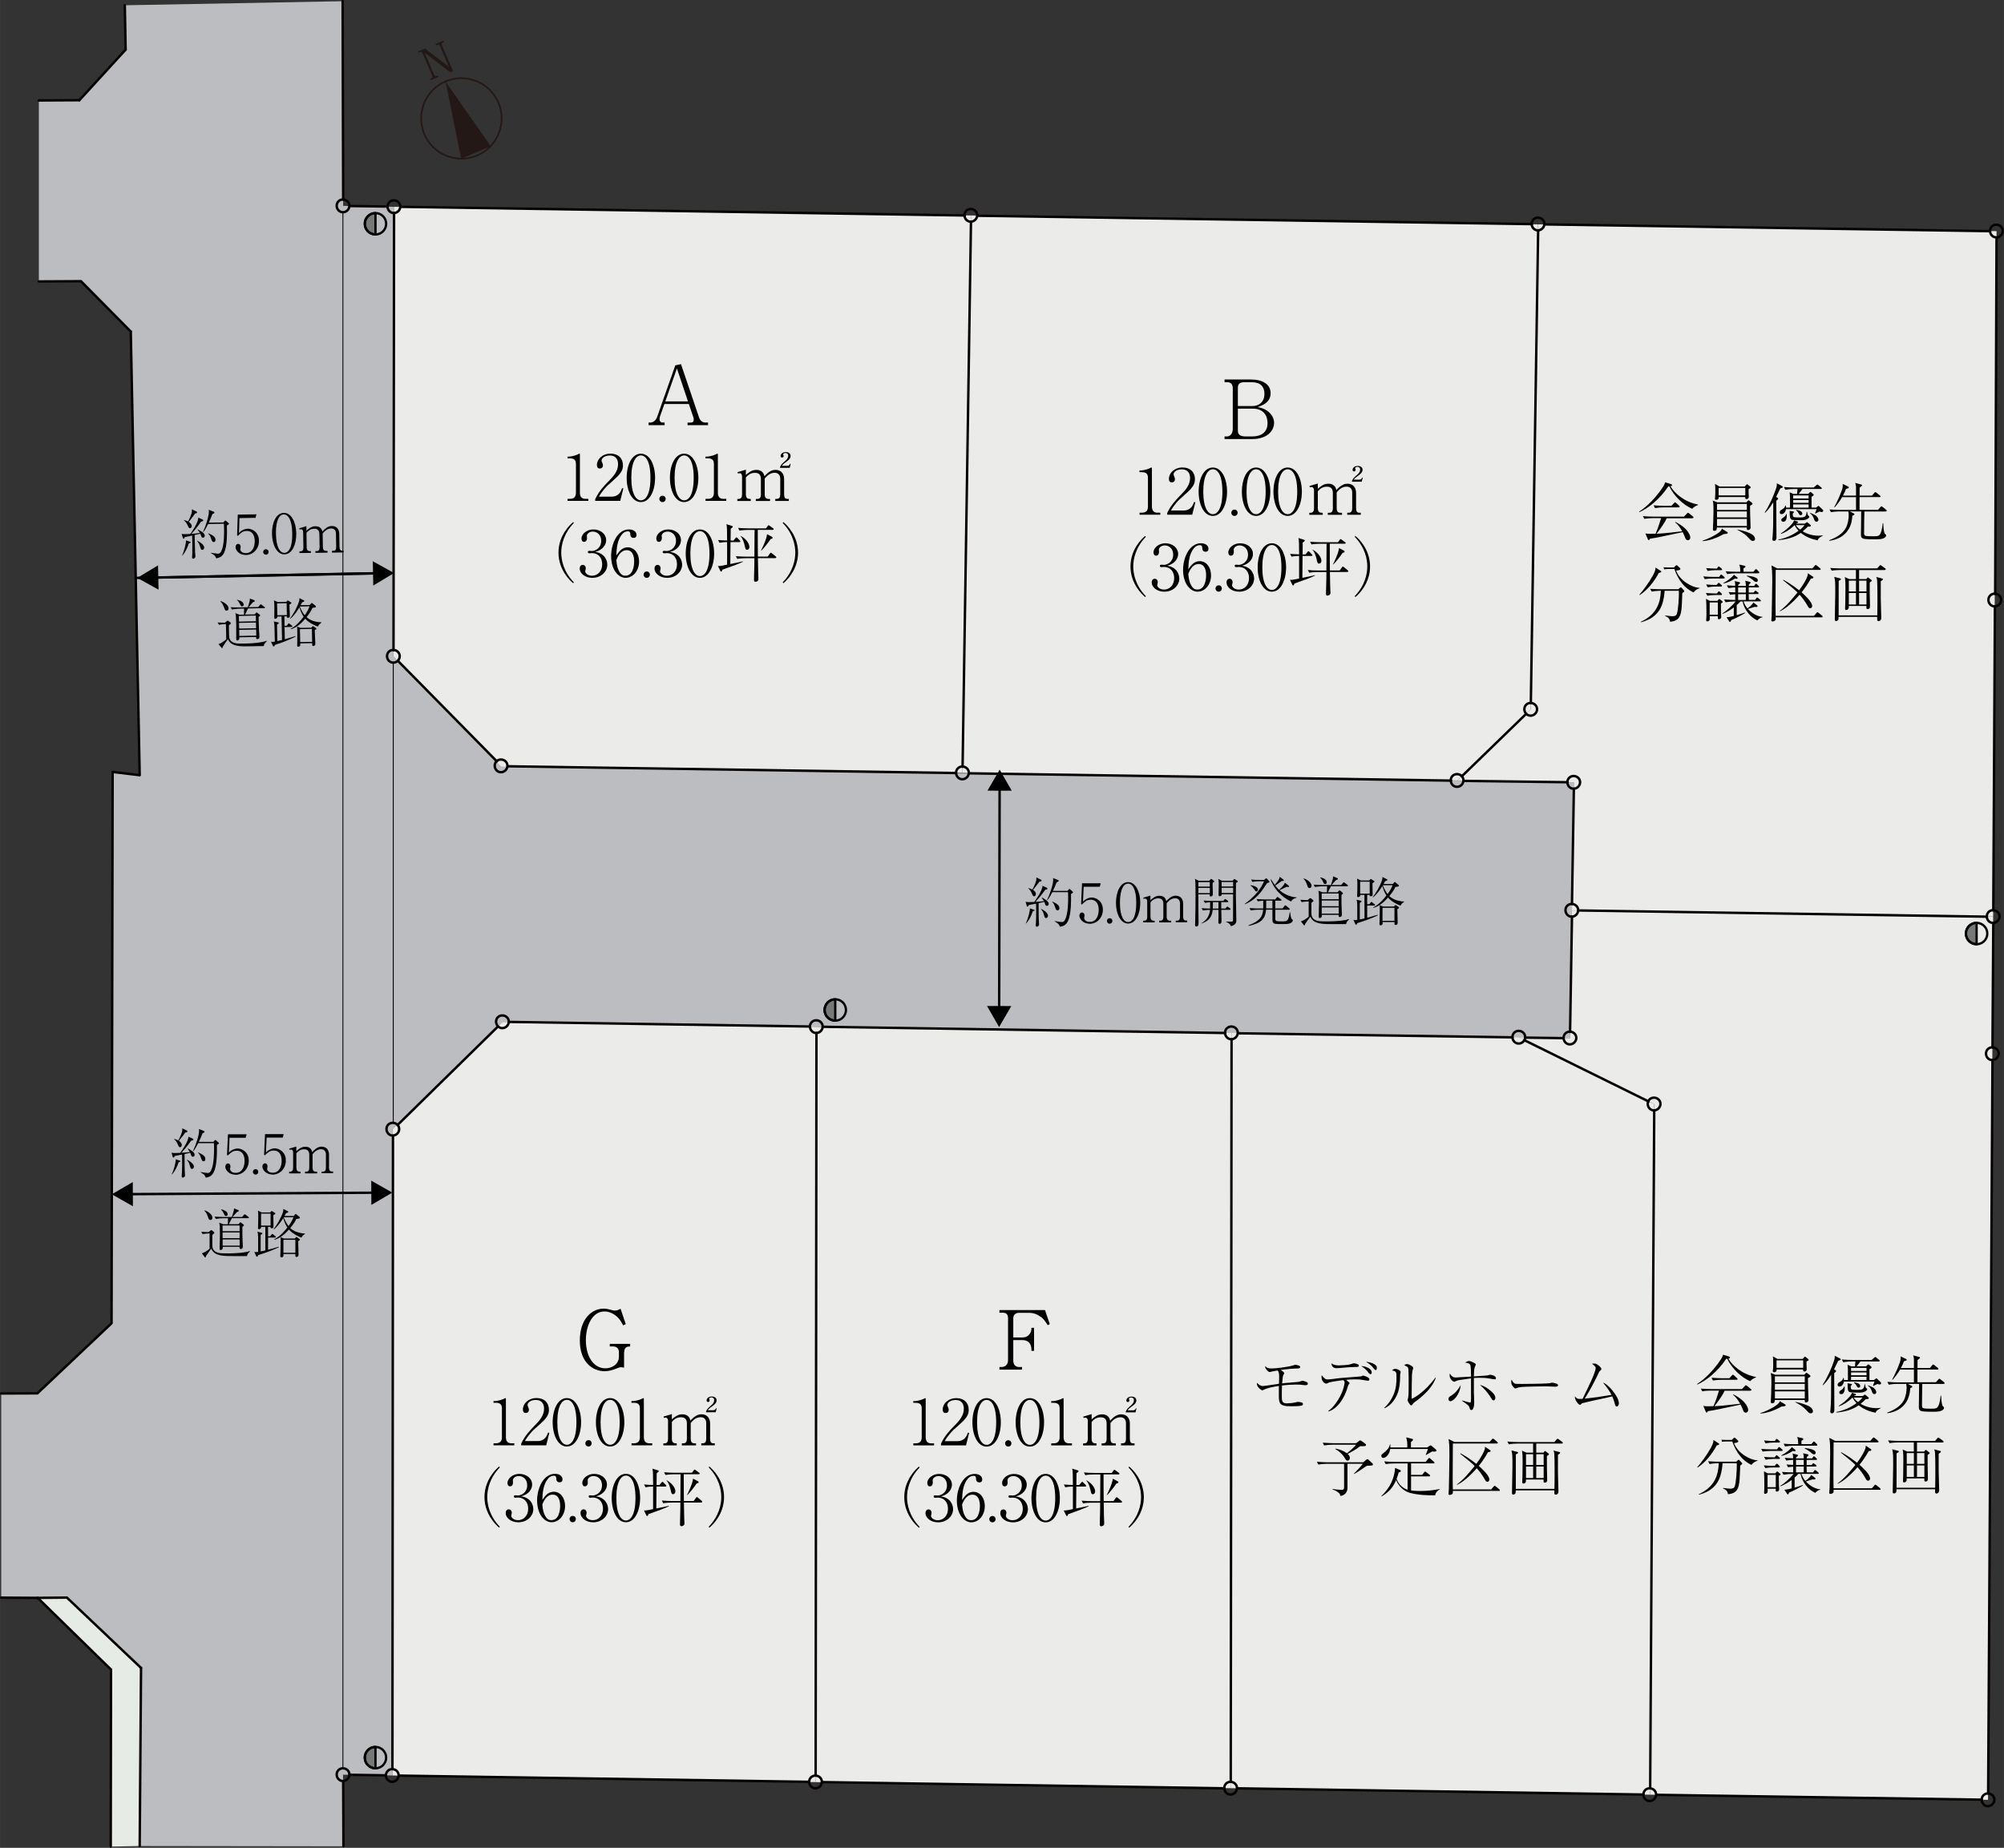 <?xml version="1.0" encoding="UTF-8"?><svg id="_レイヤー_2" xmlns="http://www.w3.org/2000/svg" width="156.75mm" height="144.57mm" xmlns:xlink="http://www.w3.org/1999/xlink" viewBox="0 0 444.34 409.82"><rect x="0" y="0" width="444.34" height="409.82" fill="#333333" stroke="none"/><g id="_レイヤー_2-2"><path d="M105.88,34.64c-4.62,1.98-9.98-.17-11.96-4.79s.17-9.98,4.79-11.96c4.62-1.98,9.98.17,11.96,4.79,1.98,4.62-.17,9.98-4.79,11.96ZM98.86,18.23c-4.43,1.89-6.49,7.04-4.59,11.47,1.89,4.43,7.04,6.49,11.47,4.6,4.43-1.89,6.49-7.04,4.6-11.47s-7.04-6.49-11.47-4.6Z" style="fill:#231815;"/><polygon points="98.78 18.06 102.26 35.21 108.79 32.41 98.78 18.06" style="fill:#231815;"/><path d="M94.24,10.76l5.27,4.05h.02s-1.86-4.35-1.86-4.35c-.27-.63-.37-.66-.99-.4l-.13-.3,1.76-.75.13.3c-.57.24-.62.34-.35.97l2.35,5.5-.61.26-5.63-4.3h-.02s1.97,4.6,1.97,4.6c.27.63.35.67.95.41l.13.3-1.75.75-.13-.3c.61-.26.64-.35.37-.98l-1.9-4.43c-.27-.64-.34-.66-.97-.39l-.13-.3,1.51-.65Z" style="fill:#231815;"/><polygon points="75.97 .27 76.09 45.66 87.37 45.87 87.19 145.56 111.1 170.07 348.97 173.51 348.1 230.25 111.4 226.65 87.01 250.44 87.01 393.78 76.06 393.6 76.15 409.49 30.97 409.43 31.27 369.93 14.83 354.33 .27 354.34 .27 309.06 8.29 309.03 24.73 293.49 24.97 171.21 30.97 171.93 28.99 73.53 17.95 62.37 8.61 62.42 8.61 22.28 17.59 22.23 27.85 11.01 27.67 1.17 75.97 .27" style="fill:#bcbdc0;"/><polygon points="30.97 409.43 24.55 409.55 24.61 370.29 8.35 354.39 14.83 354.33 31.27 369.93 30.97 409.43" style="fill:#e7ebe6;"/><polygon points="215.29 47.79 213.4 171.42 111.1 170.07 87.19 145.56 87.37 45.87 215.29 47.79" style="fill:#ebecea;"/><polygon points="180.82 395.25 87.01 393.78 87.01 250.44 111.4 226.65 180.94 227.73 180.82 395.25" style="fill:#ebecea;"/><polygon points="272.86 396.6 180.82 395.25 180.94 227.73 273.04 229.08 272.86 396.6" style="fill:#ebecea;"/><polygon points="215.29 47.79 341.02 49.77 339.4 157.32 323.08 173.1 213.4 171.42 215.29 47.79" style="fill:#ebecea;"/><polygon points="272.86 396.6 273.04 229.08 336.76 230.04 366.76 244.86 365.89 398.04 272.86 396.6" style="fill:#ebecea;"/><polygon points="442.69 51.27 441.94 203.28 348.54 201.93 348.97 173.51 323.08 173.1 339.4 157.32 341.02 49.77 442.69 51.27" style="fill:#ebecea;"/><polygon points="440.8 399.18 441.94 203.28 348.54 201.93 348.1 230.25 336.76 230.04 366.76 244.86 365.89 398.04 440.8 399.18" style="fill:#ebecea;"/><path d="M83.25,392.19c-1.31,0-2.37-1.06-2.37-2.37s1.06-2.37,2.37-2.37v4.74Z" style="fill:#777878; stroke:#000; stroke-linecap:round; stroke-linejoin:round; stroke-width:.51px;"/><circle cx="83.25" cy="389.82" r="2.37" style="fill:none; stroke:#000; stroke-linecap:round; stroke-linejoin:round; stroke-width:.51px;"/><path d="M83.25,52c-1.31,0-2.37-1.06-2.37-2.37s1.06-2.37,2.37-2.37v4.74Z" style="fill:#777878; stroke:#000; stroke-linecap:round; stroke-linejoin:round; stroke-width:.51px;"/><circle cx="83.25" cy="49.63" r="2.37" style="fill:none; stroke:#000; stroke-linecap:round; stroke-linejoin:round; stroke-width:.51px;"/><path d="M185.2,226.37c-1.31,0-2.37-1.06-2.37-2.37s1.06-2.37,2.37-2.37v4.74Z" style="fill:#777878; stroke:#000; stroke-linecap:round; stroke-linejoin:round; stroke-width:.51px;"/><circle cx="185.2" cy="224" r="2.37" style="fill:none; stroke:#000; stroke-linecap:round; stroke-linejoin:round; stroke-width:.51px;"/><path d="M438.27,209.42c-1.31,0-2.37-1.06-2.37-2.37s1.06-2.37,2.37-2.37v4.74Z" style="fill:#777878; stroke:#000; stroke-linecap:round; stroke-linejoin:round; stroke-width:.51px;"/><circle cx="438.27" cy="207.05" r="2.37" style="fill:none; stroke:#000; stroke-linecap:round; stroke-linejoin:round; stroke-width:.51px;"/><polyline points="8.61 62.42 17.95 62.37 28.99 73.53" style="fill:none; stroke:#040000; stroke-linecap:round; stroke-linejoin:round; stroke-width:.54px;"/><line x1="27.85" y1="11.01" x2="17.59" y2="22.23" style="fill:none; stroke:#040000; stroke-linecap:round; stroke-linejoin:round; stroke-width:.54px;"/><line x1="8.61" y1="22.28" x2="17.59" y2="22.23" style="fill:none; stroke:#040000; stroke-linecap:round; stroke-linejoin:round; stroke-width:.54px;"/><line x1="76.09" y1="44.25" x2="75.97" y2=".27" style="fill:none; stroke:#040000; stroke-linecap:round; stroke-linejoin:round; stroke-width:.54px;"/><polyline points="28.99 73.53 30.97 171.93 24.97 171.21 24.73 293.49 8.29 309.03 .27 309.06" style="fill:none; stroke:#040000; stroke-linecap:round; stroke-linejoin:round; stroke-width:.54px;"/><polyline points=".27 354.34 8.35 354.39 14.83 354.33 31.27 369.93" style="fill:none; stroke:#040000; stroke-linecap:round; stroke-linejoin:round; stroke-width:.54px;"/><line x1="24.61" y1="370.29" x2="8.35" y2="354.39" style="fill:none; stroke:#040000; stroke-linecap:round; stroke-linejoin:round; stroke-width:.54px;"/><line x1="31.27" y1="369.93" x2="30.97" y2="409.43" style="fill:none; stroke:#040000; stroke-linecap:round; stroke-linejoin:round; stroke-width:.54px;"/><line x1="24.55" y1="409.55" x2="24.61" y2="370.29" style="fill:none; stroke:#040000; stroke-linecap:round; stroke-linejoin:round; stroke-width:.54px;"/><line x1="76.15" y1="409.49" x2="76.09" y2="395.07" style="fill:none; stroke:#040000; stroke-linecap:round; stroke-linejoin:round; stroke-width:.54px;"/><line x1="30.43" y1="128.17" x2="85.89" y2="127.09" style="fill:none; stroke:#040000; stroke-linecap:round; stroke-linejoin:round; stroke-width:.54px;"/><path d="M77.47,45.63c0-.78-.66-1.38-1.44-1.38s-1.38.6-1.38,1.38.6,1.44,1.38,1.44,1.44-.66,1.44-1.44" style="fill:none; stroke:#040000; stroke-linecap:round; stroke-linejoin:round; stroke-width:.54px;"/><path d="M77.47,393.57c0-.78-.66-1.38-1.44-1.38s-1.38.6-1.38,1.38.6,1.44,1.38,1.44,1.44-.66,1.44-1.44" style="fill:none; stroke:#040000; stroke-linecap:round; stroke-linejoin:round; stroke-width:.54px;"/><path d="M88.75,45.81c0-.78-.66-1.38-1.44-1.38s-1.38.6-1.38,1.38.6,1.44,1.38,1.44,1.44-.66,1.44-1.44" style="fill:none; stroke:#040000; stroke-linecap:round; stroke-linejoin:round; stroke-width:.54px;"/><path d="M88.63,145.53c0-.78-.66-1.38-1.44-1.38s-1.38.6-1.38,1.38.6,1.44,1.38,1.44,1.44-.66,1.44-1.44" style="fill:none; stroke:#040000; stroke-linecap:round; stroke-linejoin:round; stroke-width:.54px;"/><path d="M112.51,169.83c0-.78-.66-1.38-1.44-1.38s-1.38.6-1.38,1.38.6,1.44,1.38,1.44,1.44-.66,1.44-1.44" style="fill:none; stroke:#040000; stroke-linecap:round; stroke-linejoin:round; stroke-width:.54px;"/><path d="M214.81,171.39c0-.78-.66-1.38-1.44-1.38s-1.38.6-1.38,1.38.6,1.44,1.38,1.44,1.44-.66,1.44-1.44" style="fill:none; stroke:#040000; stroke-linecap:round; stroke-linejoin:round; stroke-width:.54px;"/><path d="M216.67,47.73c0-.78-.66-1.38-1.44-1.38s-1.38.6-1.38,1.38.6,1.44,1.38,1.44,1.44-.66,1.44-1.44" style="fill:none; stroke:#040000; stroke-linecap:round; stroke-linejoin:round; stroke-width:.54px;"/><path d="M324.49,173.07c0-.78-.66-1.38-1.44-1.38s-1.38.6-1.38,1.38.6,1.44,1.38,1.44,1.44-.66,1.44-1.44" style="fill:none; stroke:#040000; stroke-linecap:round; stroke-linejoin:round; stroke-width:.54px;"/><path d="M350.35,173.49c0-.78-.66-1.38-1.44-1.38s-1.38.6-1.38,1.38.6,1.44,1.38,1.44,1.44-.66,1.44-1.44" style="fill:none; stroke:#040000; stroke-linecap:round; stroke-linejoin:round; stroke-width:.54px;"/><path d="M443.71,133.05c0-.78-.66-1.38-1.44-1.38s-1.38.6-1.38,1.38.6,1.44,1.38,1.44,1.44-.66,1.44-1.44" style="fill:none; stroke:#040000; stroke-linecap:round; stroke-linejoin:round; stroke-width:.54px;"/><path d="M444.07,51.21c0-.78-.66-1.38-1.44-1.38s-1.38.6-1.38,1.38.6,1.44,1.38,1.44,1.44-.66,1.44-1.44" style="fill:none; stroke:#040000; stroke-linecap:round; stroke-linejoin:round; stroke-width:.54px;"/><path d="M342.43,49.65c0-.78-.66-1.38-1.44-1.38s-1.38.6-1.38,1.38.6,1.44,1.38,1.44,1.44-.66,1.44-1.44" style="fill:none; stroke:#040000; stroke-linecap:round; stroke-linejoin:round; stroke-width:.54px;"/><path d="M340.81,157.29c0-.78-.66-1.38-1.44-1.38s-1.38.6-1.38,1.38.6,1.44,1.38,1.44,1.44-.66,1.44-1.44" style="fill:none; stroke:#040000; stroke-linecap:round; stroke-linejoin:round; stroke-width:.54px;"/><path d="M442.21,399.15c0-.78-.66-1.38-1.44-1.38s-1.38.6-1.38,1.38.6,1.44,1.38,1.44,1.44-.66,1.44-1.44" style="fill:none; stroke:#040000; stroke-linecap:round; stroke-linejoin:round; stroke-width:.54px;"/><path d="M443.17,233.67c0-.78-.66-1.38-1.44-1.38s-1.38.6-1.38,1.38.6,1.44,1.38,1.44,1.44-.66,1.44-1.44" style="fill:none; stroke:#040000; stroke-linecap:round; stroke-linejoin:round; stroke-width:.54px;"/><path d="M443.35,203.25c0-.78-.66-1.38-1.44-1.38s-1.38.6-1.38,1.38.6,1.44,1.38,1.44,1.44-.66,1.44-1.44" style="fill:none; stroke:#040000; stroke-linecap:round; stroke-linejoin:round; stroke-width:.54px;"/><path d="M349.93,201.87c0-.78-.66-1.38-1.44-1.38s-1.38.6-1.38,1.38.6,1.44,1.38,1.44,1.44-.66,1.44-1.44" style="fill:none; stroke:#040000; stroke-linecap:round; stroke-linejoin:round; stroke-width:.54px;"/><path d="M349.51,230.19c0-.78-.66-1.38-1.44-1.38s-1.38.6-1.38,1.38.6,1.44,1.38,1.44,1.44-.66,1.44-1.44" style="fill:none; stroke:#040000; stroke-linecap:round; stroke-linejoin:round; stroke-width:.54px;"/><path d="M112.81,226.59c0-.78-.66-1.38-1.44-1.38s-1.38.6-1.38,1.38.6,1.44,1.38,1.44,1.44-.66,1.44-1.44" style="fill:none; stroke:#040000; stroke-linecap:round; stroke-linejoin:round; stroke-width:.54px;"/><path d="M88.51,250.41c0-.78-.66-1.38-1.44-1.38s-1.38.6-1.38,1.38.6,1.44,1.38,1.44,1.44-.66,1.44-1.44" style="fill:none; stroke:#040000; stroke-linecap:round; stroke-linejoin:round; stroke-width:.54px;"/><path d="M88.39,393.75c0-.78-.66-1.38-1.44-1.38s-1.38.6-1.38,1.38.6,1.44,1.38,1.44,1.44-.66,1.44-1.44" style="fill:none; stroke:#040000; stroke-linecap:round; stroke-linejoin:round; stroke-width:.54px;"/><path d="M367.21,398.01c0-.78-.66-1.38-1.44-1.38s-1.38.6-1.38,1.38.6,1.44,1.38,1.44,1.44-.66,1.44-1.44" style="fill:none; stroke:#040000; stroke-linecap:round; stroke-linejoin:round; stroke-width:.54px;"/><path d="M368.17,244.83c0-.78-.66-1.38-1.44-1.38s-1.38.6-1.38,1.38.6,1.44,1.38,1.44,1.44-.66,1.44-1.44" style="fill:none; stroke:#040000; stroke-linecap:round; stroke-linejoin:round; stroke-width:.54px;"/><path d="M338.17,230.01c0-.78-.66-1.38-1.44-1.38s-1.38.6-1.38,1.38.6,1.44,1.38,1.44,1.44-.66,1.44-1.44" style="fill:none; stroke:#040000; stroke-linecap:round; stroke-linejoin:round; stroke-width:.54px;"/><path d="M274.45,229.05c0-.78-.66-1.38-1.44-1.38s-1.38.6-1.38,1.38.6,1.44,1.38,1.44,1.44-.66,1.44-1.44" style="fill:none; stroke:#040000; stroke-linecap:round; stroke-linejoin:round; stroke-width:.54px;"/><path d="M182.41,227.67c0-.78-.66-1.38-1.44-1.38s-1.38.6-1.38,1.38.6,1.44,1.38,1.44,1.44-.66,1.44-1.44" style="fill:none; stroke:#040000; stroke-linecap:round; stroke-linejoin:round; stroke-width:.54px;"/><path d="M182.23,395.19c0-.78-.66-1.38-1.44-1.38s-1.38.6-1.38,1.38.6,1.44,1.38,1.44,1.44-.66,1.44-1.44" style="fill:none; stroke:#040000; stroke-linecap:round; stroke-linejoin:round; stroke-width:.54px;"/><path d="M274.27,396.57c0-.78-.66-1.38-1.44-1.38s-1.38.6-1.38,1.38.6,1.44,1.38,1.44,1.44-.66,1.44-1.44" style="fill:none; stroke:#040000; stroke-linecap:round; stroke-linejoin:round; stroke-width:.54px;"/><line x1="77.53" y1="393.63" x2="85.57" y2="393.75" style="fill:none; stroke:#040000; stroke-linecap:round; stroke-linejoin:round; stroke-width:.54px;"/><line x1="85.93" y1="45.81" x2="77.53" y2="45.69" style="fill:none; stroke:#040000; stroke-linecap:round; stroke-linejoin:round; stroke-width:.54px;"/><line x1="213.91" y1="47.79" x2="88.81" y2="45.87" style="fill:none; stroke:#040000; stroke-linecap:round; stroke-linejoin:round; stroke-width:.54px;"/><line x1="87.37" y1="47.25" x2="87.25" y2="144.21" style="fill:none; stroke:#040000; stroke-linecap:round; stroke-linejoin:round; stroke-width:.54px;"/><line x1="88.27" y1="146.61" x2="110.17" y2="168.87" style="fill:none; stroke:#040000; stroke-linecap:round; stroke-linejoin:round; stroke-width:.54px;"/><line x1="112.57" y1="169.95" x2="211.99" y2="171.45" style="fill:none; stroke:#040000; stroke-linecap:round; stroke-linejoin:round; stroke-width:.54px;"/><line x1="214.81" y1="171.51" x2="321.73" y2="173.13" style="fill:none; stroke:#040000; stroke-linecap:round; stroke-linejoin:round; stroke-width:.54px;"/><line x1="339.67" y1="49.71" x2="216.73" y2="47.85" style="fill:none; stroke:#040000; stroke-linecap:round; stroke-linejoin:round; stroke-width:.54px;"/><line x1="215.29" y1="49.23" x2="213.43" y2="170.07" style="fill:none; stroke:#040000; stroke-linecap:round; stroke-linejoin:round; stroke-width:.54px;"/><line x1="324.55" y1="173.19" x2="347.59" y2="173.49" style="fill:none; stroke:#040000; stroke-linecap:round; stroke-linejoin:round; stroke-width:.54px;"/><line x1="348.97" y1="174.93" x2="348.55" y2="200.49" style="fill:none; stroke:#040000; stroke-linecap:round; stroke-linejoin:round; stroke-width:.54px;"/><line x1="441.97" y1="201.93" x2="442.33" y2="134.55" style="fill:none; stroke:#040000; stroke-linecap:round; stroke-linejoin:round; stroke-width:.54px;"/><line x1="442.39" y1="131.73" x2="442.69" y2="52.71" style="fill:none; stroke:#040000; stroke-linecap:round; stroke-linejoin:round; stroke-width:.54px;"/><line x1="441.25" y1="51.27" x2="342.49" y2="49.77" style="fill:none; stroke:#040000; stroke-linecap:round; stroke-linejoin:round; stroke-width:.54px;"/><line x1="341.05" y1="51.15" x2="339.43" y2="155.91" style="fill:none; stroke:#040000; stroke-linecap:round; stroke-linejoin:round; stroke-width:.54px;"/><line x1="338.41" y1="158.31" x2="324.13" y2="172.17" style="fill:none; stroke:#040000; stroke-linecap:round; stroke-linejoin:round; stroke-width:.54px;"/><line x1="367.27" y1="398.07" x2="439.39" y2="399.15" style="fill:none; stroke:#040000; stroke-linecap:round; stroke-linejoin:round; stroke-width:.54px;"/><line x1="440.83" y1="397.77" x2="441.79" y2="235.11" style="fill:none; stroke:#040000; stroke-linecap:round; stroke-linejoin:round; stroke-width:.54px;"/><line x1="441.79" y1="232.29" x2="441.97" y2="204.75" style="fill:none; stroke:#040000; stroke-linecap:round; stroke-linejoin:round; stroke-width:.54px;"/><line x1="440.53" y1="203.31" x2="349.99" y2="201.93" style="fill:none; stroke:#040000; stroke-linecap:round; stroke-linejoin:round; stroke-width:.54px;"/><line x1="348.55" y1="203.31" x2="348.13" y2="228.87" style="fill:none; stroke:#040000; stroke-linecap:round; stroke-linejoin:round; stroke-width:.54px;"/><line x1="346.69" y1="230.25" x2="338.17" y2="230.13" style="fill:none; stroke:#040000; stroke-linecap:round; stroke-linejoin:round; stroke-width:.54px;"/><line x1="179.59" y1="227.67" x2="112.87" y2="226.65" style="fill:none; stroke:#040000; stroke-linecap:round; stroke-linejoin:round; stroke-width:.54px;"/><line x1="110.41" y1="227.67" x2="88.15" y2="249.51" style="fill:none; stroke:#040000; stroke-linecap:round; stroke-linejoin:round; stroke-width:.54px;"/><line x1="87.13" y1="251.91" x2="87.01" y2="392.37" style="fill:none; stroke:#040000; stroke-linecap:round; stroke-linejoin:round; stroke-width:.54px;"/><line x1="88.45" y1="393.81" x2="179.41" y2="395.19" style="fill:none; stroke:#040000; stroke-linecap:round; stroke-linejoin:round; stroke-width:.54px;"/><line x1="274.33" y1="396.63" x2="364.45" y2="398.01" style="fill:none; stroke:#040000; stroke-linecap:round; stroke-linejoin:round; stroke-width:.54px;"/><line x1="365.89" y1="396.63" x2="366.79" y2="246.27" style="fill:none; stroke:#040000; stroke-linecap:round; stroke-linejoin:round; stroke-width:.54px;"/><line x1="365.53" y1="244.29" x2="338.05" y2="230.73" style="fill:none; stroke:#040000; stroke-linecap:round; stroke-linejoin:round; stroke-width:.54px;"/><line x1="335.35" y1="230.07" x2="274.51" y2="229.17" style="fill:none; stroke:#040000; stroke-linecap:round; stroke-linejoin:round; stroke-width:.54px;"/><line x1="271.69" y1="229.11" x2="182.41" y2="227.73" style="fill:none; stroke:#040000; stroke-linecap:round; stroke-linejoin:round; stroke-width:.54px;"/><line x1="181.03" y1="229.11" x2="180.85" y2="393.81" style="fill:none; stroke:#040000; stroke-linecap:round; stroke-linejoin:round; stroke-width:.54px;"/><line x1="182.23" y1="395.25" x2="271.51" y2="396.63" style="fill:none; stroke:#040000; stroke-linecap:round; stroke-linejoin:round; stroke-width:.54px;"/><line x1="272.89" y1="395.19" x2="273.07" y2="230.55" style="fill:none; stroke:#040000; stroke-linecap:round; stroke-linejoin:round; stroke-width:.54px;"/><line x1="27.85" y1="11.01" x2="27.67" y2="1.17" style="fill:none; stroke:#040000; stroke-linecap:round; stroke-linejoin:round; stroke-width:.54px;"/><line x1="221.54" y1="223.92" x2="221.64" y2="174.57" style="fill:none; stroke:#000; stroke-linecap:round; stroke-linejoin:round; stroke-width:.54px;"/><polygon points="224.23 223.13 221.53 227.79 218.85 223.12 224.23 223.13"/><polygon points="224.33 175.37 221.65 170.7 218.95 175.36 224.33 175.37"/><line x1="83.5" y1="127.16" x2="34.31" y2="128.1" style="fill:none; stroke:#000; stroke-linecap:round; stroke-linejoin:round; stroke-width:.54px;"/><polygon points="82.66 124.48 87.37 127.09 82.76 129.87 82.66 124.48"/><polygon points="35.04 125.39 30.43 128.17 35.15 130.78 35.04 125.39"/><path d="M58.78,142.61c-.22.27-.27.49-.3.68-.71,0-3.84.08-4.47.06-2.41-.06-3.01-.68-3.5-1.57-.37.56-.74,1.11-1.13,1.67-.03.22-.05.3-.14.3-.05,0-.08-.03-.12-.08l-.67-.81c.56-.16,1.42-.76,1.71-1.07l-.07-3.38c-.43,0-1.09.07-1.54.16l-.3-.51c.83.06,1.49.05,1.61.05l.45-.37c.07-.05.12-.07.17-.08s.1.02.13.04l.48.36s.09.09.09.17c0,.05,0,.08-.03.12-.05.05-.08.07-.4.32,0,.1.02,2.45.08,2.76.32,1.36,1.85,1.33,2.81,1.31l.91-.02c.54-.01,2.31-.06,3.76-.36.36-.08.63-.18.81-.24l.05.06c-.06.07-.09.11-.37.43ZM50.27,135.43c-.33,0-.4-.18-.53-.55-.4-1.09-.65-1.29-.87-1.46l.07-.11c1.18.43,1.73,1.1,1.74,1.62,0,.28-.16.5-.41.5ZM58.59,134.87l-3.6.08c-.07.13-.51,1.11-.64,1.35l2.11-.04.29-.31c.06-.07.09-.11.14-.11s.13.06.13.06l.55.42c.1.07.1.12.1.15,0,.11-.02.13-.33.37.04,1.81.05,2.4.11,3.3.02.31.07.81.07,1.11.01.49-.41.5-.47.5-.01,0-.26,0-.27-.25,0-.04,0-.13.02-.23l-3.75.08c.03.26.03.32-.03.44-.07.12-.22.26-.39.26-.14,0-.25-.08-.26-.26,0-.08,0-.18,0-.26.02-.8.02-2.39.01-2.84-.04-2.03-.07-2.15-.2-2.69l.91.33,1-.02c.02-.91.01-1.01.02-1.33l-1.15.02c-.24,0-.97.06-1.54.18l-.29-.51c.62.04,1.37.06,1.99.04l1.83-.04c.46-1.39.46-1.58.45-1.92l.9.34c.17.07.19.12.2.19,0,.11-.04.13-.43.29-.15.17-.63.73-.95,1.1l2.12-.04.37-.44c.13-.15.15-.16.2-.16.06,0,.13.04.24.13l.57.43c.06.03.12.09.12.18,0,.12-.12.12-.18.12ZM53.69,134.48c-.24,0-.33-.15-.43-.37-.31-.67-.52-.85-.71-1.01l.03-.08c.48.09,1.44.41,1.45,1.08,0,.28-.2.38-.35.38ZM56.72,136.53l-3.76.08.03,1.26,3.76-.08-.03-1.26ZM56.75,138.07l-3.76.08.03,1.26,3.76-.08-.03-1.26ZM56.79,139.62l-3.76.08.03,1.35,3.76-.08-.03-1.35Z"/><path d="M60.94,143.04c-.07.22-.1.34-.26.34-.08,0-.13-.07-.16-.13l-.45-.95c.12.05.19.07.37.06.16,0,.35-.04.49-.07l-.07-3.17c-.01-.66-.06-.95-.17-1.29l.86.17c.08.02.25.05.26.19,0,.07-.04.12-.12.16-.14.09-.15.1-.26.17,0,.31,0,.48,0,.71l.06,2.95c.32-.07.76-.17,1.04-.24l-.11-5.22-.92.02c0,.2,0,.23-.08.31-.14.15-.31.2-.39.2-.22,0-.22-.18-.22-.27,0-.19.03-1.04.02-1.22.01-.56,0-1,0-1.28,0-.38-.02-1.01-.1-1.34l.84.39,1.91-.04.14-.18c.06-.06.12-.13.18-.14s.13.05.22.12l.43.27c.12.07.17.1.17.16,0,.1-.13.18-.45.38.01.68.07,1.77.09,2.46,0,.18,0,.44-.4.45-.29,0-.27-.15-.25-.31h-.56s.04,2.09.04,2.09h.48s.27-.36.27-.36c.07-.1.13-.17.2-.17.06,0,.18.09.22.13l.45.36c.06.05.12.09.12.18,0,.12-.11.12-.18.12l-1.56.03.06,2.71c.69-.21,1.77-.52,2.36-.71v.12c-1.2.63-2.62,1.2-4.57,1.84ZM63.55,133.78l-2.12.04.06,2.64,2.12-.04-.06-2.64ZM70.47,138.97c-.51-.19-1.87-.73-2.79-1.74-.66.76-1.72,1.91-3.18,2.33l-.05-.1c.37-.2.71-.42,1.03-.69.46-.38,1.06-.96,1.84-1.99-.16-.25-.59-.87-.94-2.07-.29.49-1.02,1.69-2.02,2.54l-.06-.08c.61-.73,1.66-2.6,2.01-3.82.02-.05.09-.31.06-.69l.99.48s.13.07.13.14c0,.13-.37.26-.52.32-.13.25-.14.28-.31.62l2.01-.04.28-.31c.12-.12.13-.13.18-.14.05,0,.08.02.19.12l.59.46c.06.05.15.12.15.23,0,.18-.15.21-.79.28-.31.81-1.01,1.69-1.3,2.05.48.45,1.52,1.11,3.3,1.15v.08c-.22.15-.54.36-.8.86ZM69.79,139.75v.18s.05,1.19.05,1.19c0,.24.07,1.43.07,1.69,0,.43-.39.46-.46.47-.24,0-.24-.11-.24-.64l-2.65.06s.03.29.02.35c-.04.35-.34.38-.41.38-.28,0-.28-.16-.28-.28,0-.11.02-.65.02-.77.02-1.21,0-2.78,0-2.82,0-.16,0-.2-.04-.6l.76.3,2.42-.05.16-.21c.05-.07.09-.13.15-.13.05,0,.13.06.22.1l.43.29c.06.04.16.12.16.18,0,.14-.35.32-.39.33ZM66.48,134.52l-.02.02c.47,1.08.85,1.59,1.11,1.91.34-.48.81-1.23,1.06-1.98l-2.15.05ZM69.15,139.48l-2.65.06.06,2.87,2.65-.06-.06-2.87Z"/><path d="M45.02,119.25c-.31,0-.39-.27-.45-.46-.06-.21-.11-.31-.15-.41-.33.09-.69.17-1.26.28.05,2.85.06,3.17.09,3.8,0,.16.07.84.08.96,0,.31-.36.49-.5.49-.2,0-.24-.18-.25-.36,0-.12.05-.62.05-.73.04-1.34,0-3.51-.03-4.04-1.22.26-1.36.3-1.62.35-.01.06-.12.34-.24.34-.02,0-.16,0-.21-.16l-.25-.91c.33.08.49.08.82.07.28,0,.67-.02,1.1-.05.3-.42,1.79-2.56,1.76-3.62l1,.45c.06.04.1.09.1.18,0,.08-.02.18-.48.26-.68,1.02-1.64,2.17-2.13,2.71.62-.05,1.25-.09,1.87-.19-.17-.3-.33-.51-.5-.71l.07-.07c.51.27,1.5.78,1.51,1.37,0,.24-.14.45-.39.45ZM41.86,120.53c-.4,1.19-.75,1.88-1.44,2.71l-.06-.03c.48-.98.92-2.76.87-3.36l.91.31c.08.02.14.06.15.12,0,.07-.08.13-.42.26ZM43.25,113.9c-.32.46-.42.61-1.39,1.85.42.26.65.6.65.88,0,.22-.11.53-.39.53-.23,0-.3-.15-.56-.72-.27-.6-.55-.84-.79-1.06v-.06c.55.16.75.25.94.33.3-.6.86-1.72.85-2.41,0-.1-.02-.19-.03-.28l1.06.5s.1.06.1.15c0,.17-.07.22-.45.28ZM44.83,121.95c-.26,0-.3-.15-.46-.66-.19-.68-.3-.83-.69-1.33l.02-.04c1.1.52,1.57,1.11,1.57,1.5,0,.29-.18.53-.45.54ZM50.64,116.33c-.2.11-.25.15-.34.22.05,1.69.09,4.53-.59,5.99-.37.81-.96,1.19-1.79,1.29-.05-.26-.14-.6-1.16-1.18v-.05c.24.03,1.33.21,1.56.2.34,0,.56-.13.79-.65.62-1.39.58-3.98.57-4.84,0-.52-.03-.89-.04-1.15l-3.49.06c-.17.34-.63,1.28-1.05,1.77l-.08-.05c.6-1.26,1.31-3.51,1.29-4.47,0-.25-.03-.31-.05-.41l1.18.45s.08.07.09.12c0,.1-.02.14-.04.18-.04.02-.36.19-.42.23-.21.58-.39,1.06-.77,1.88l3.23-.05.27-.3c.09-.1.12-.13.17-.13.02,0,.07.03.16.09l.58.52s.07.11.07.14c0,.06-.06.08-.13.13ZM47.39,120.22c-.32,0-.4-.22-.59-.79-.21-.66-.51-.94-.65-1.08l.05-.07c.92.4,1.57.77,1.58,1.41,0,.07,0,.53-.39.53Z"/><path d="M54.5,123.09c-1.43.02-2.27-1.01-2.28-1.76,0-.37.23-.7.6-.71.29,0,.53.24.54.65,0,.16-.08.49-.08.58,0,.42.46.84,1.26.83,1.52-.02,1.95-1.58,1.94-2.66-.02-1.01-.34-2.29-1.82-2.26-.84.01-1.34.49-1.91,1.09l-.18-.13.15-4.58,4.14-.07-.2.78-3.57.06-.1,3.28c.26-.27.46-.46.91-.67.38-.17.73-.25,1.03-.26.92-.02,2.46.72,2.49,2.65.03,1.88-1.35,3.17-2.9,3.19Z"/><path d="M58.97,123.02c-.37,0-.62-.28-.62-.6,0-.3.22-.6.6-.61.38,0,.6.3.61.59,0,.31-.23.62-.59.62Z"/><path d="M63.07,122.95c-1.69.03-2.73-2.11-2.77-4.56-.04-2.41.91-4.61,2.62-4.64,1.69-.03,2.73,2.11,2.77,4.55.04,2.45-.93,4.62-2.62,4.65ZM62.92,114.09c-.91.01-1.79,1.17-1.74,4.29.05,3.19.99,4.25,1.88,4.24.84-.01,1.79-1.01,1.74-4.3-.05-3.26-1.04-4.24-1.88-4.23Z"/><path d="M73.6,122.55v-.38s.27,0,.27,0c.53,0,.68-.36.67-.89l-.05-2.94c-.01-.71-.38-1.15-1.1-1.13-.96.02-1.57.77-1.85,1.13l.05,2.99c0,.47.16.87.75.86h.28s0,.38,0,.38l-2.69.04v-.38s.26,0,.26,0c.53,0,.68-.36.67-.89l-.05-2.85c-.01-.81-.33-1.23-1.17-1.22-.89.01-1.38.56-1.69.9l.05,3.21c0,.47.17.87.75.86h.19s0,.38,0,.38l-2.54.04v-.38s.21,0,.21,0c.53,0,.67-.37.66-.89l-.06-3.48c0-.24-.17-.54-.45-.53-.02,0-.17,0-.35.05l-.06-.25,1.58-.49.02,1.02c.48-.44,1.08-.99,1.99-1,.52,0,1.33.17,1.53,1.18.5-.52,1.13-1.22,2.08-1.23,1.01-.02,1.65.65,1.67,1.72l.05,2.89c.01.61.21.87.61.87h.29s0,.38,0,.38l-2.57.04Z"/><line x1="83.11" y1="264.53" x2="28.67" y2="264.85" style="fill:none; stroke:#000; stroke-linecap:round; stroke-linejoin:round; stroke-width:.54px;"/><polygon points="82.31 261.85 86.98 264.51 82.34 267.23 82.31 261.85"/><polygon points="29.44 262.16 24.79 264.88 29.47 267.54 29.44 262.16"/><path d="M152.45,94.31v-.58h.63c.65,0,.74-.36.74-.69,0-.09,0-.25-.13-.62l-.95-2.82h-5.42l-.94,2.64s-.14.42-.14.74.09.74.83.74h.29v.58h-3.55v-.58h.34c.72,0,1.3-.52,1.55-1.25l4.03-11.44,1.26-.27,4,11.8c.22.65.67,1.16,1.44,1.16h.56v.58h-4.54ZM150.09,81.71l-2.57,7.31h5.02l-2.45-7.31Z"/><path d="M125.84,111.09v-.45h.49c.92,0,1.37-.42,1.37-1.37v-6.3c0-.91-.32-1.32-1.39-1.32h-.48v-.38h.22c.85,0,1.88-.38,2.14-.53.1-.06.21-.13.29-.13.07,0,.1.07.1.14v8.52c0,.8.32,1.37,1.23,1.37h.63v.45h-4.62Z"/><path d="M137.53,111.09h-5.56v-.38c.81-1.74,1.9-2.9,3.17-4.19.88-.9,1.9-2.02,1.9-3.56,0-.73-.25-1.93-1.85-1.93-1.22,0-1.81.66-1.81,1.11,0,.14.07.32.13.42.17.38.17.53.17.64,0,.49-.31.71-.69.71-.49,0-.64-.35-.64-.78,0-1.27,1.19-2.52,3.04-2.52,1.67,0,2.73,1.01,2.73,2.59,0,.94-.34,1.5-1.04,2.3-.34.39-2.06,1.89-2.4,2.21-.18.18-1.22,1.23-1.88,2.44h2.8c1.65,0,2.09-1.2,2.34-1.89l.27.07-.69,2.76Z"/><path d="M142.1,111.36c-1.98,0-3.15-2.52-3.15-5.38s1.15-5.36,3.15-5.36,3.15,2.52,3.15,5.36-1.18,5.38-3.15,5.38ZM142.1,101.01c-1.06,0-2.12,1.33-2.12,4.97s1.08,4.99,2.12,4.99c.98,0,2.12-1.15,2.12-4.99s-1.13-4.97-2.12-4.97Z"/><path d="M146.9,111.36c-.43,0-.71-.34-.71-.71,0-.35.27-.7.71-.7s.7.36.7.7c0,.36-.28.71-.7.71Z"/><path d="M151.69,111.36c-1.98,0-3.15-2.52-3.15-5.38s1.15-5.36,3.15-5.36,3.15,2.52,3.15,5.36-1.18,5.38-3.15,5.38ZM151.69,101.01c-1.06,0-2.12,1.33-2.12,4.97s1.08,4.99,2.12,4.99c.98,0,2.12-1.15,2.12-4.99s-1.13-4.97-2.12-4.97Z"/><path d="M156.43,111.09v-.45h.49c.92,0,1.37-.42,1.37-1.37v-6.3c0-.91-.32-1.32-1.39-1.32h-.48v-.38h.22c.85,0,1.88-.38,2.14-.53.1-.06.21-.13.29-.13.07,0,.1.07.1.14v8.52c0,.8.32,1.37,1.23,1.37h.63v.45h-4.62Z"/><path d="M165.38,105.34c.57-.5,1.27-1.13,2.33-1.13.45,0,1.54.13,1.78,1.4.59-.6,1.34-1.4,2.45-1.4,1.18,0,1.92.78,1.92,2.04v3.38c0,.74.24,1.02.7,1.02h.34v.45h-3v-.45h.32c.6,0,.78-.41.78-1.02v-3.43c0-.83-.42-1.34-1.25-1.34-1.13,0-1.82.84-2.19,1.29v3.49c0,.55.17,1.02.84,1.02h.34v.45h-3.15v-.45h.32c.62,0,.8-.41.8-1.02v-3.33c0-.95-.36-1.44-1.34-1.44-1.04,0-1.6.59-1.99,1.02v3.75c0,1.02.59,1.02,1.08,1.02v.45h-2.97v-.45h.24c.63,0,.8-.42.8-1.02v-4.05c0-.29-.18-.64-.52-.64-.03,0-.21,0-.41.06l-.07-.29,1.85-.55v1.19ZM172.96,103.74v-.18c.27-.57.42-.7,1.27-1.44.43-.39.53-.76.53-1.06,0-.48-.39-.59-.59-.59-.18,0-.52.08-.52.28,0,.06.1.32.1.38,0,.29-.2.35-.34.35-.29,0-.32-.24-.32-.36,0-.39.39-.85,1.15-.85.66,0,1.06.34,1.06.87,0,.39-.2.73-.83,1.18-.41.29-.91.64-1.12.99h1.2c.46,0,.57-.31.64-.46l.13.03-.22.88h-2.16Z"/><path d="M127.09,129.35c-.7-.56-3.26-2.96-3.26-6.78s2.56-6.22,3.26-6.78l.14.2c-2.28,2.37-2.79,4.96-2.79,6.58s.5,4.22,2.79,6.58l-.14.2Z"/><path d="M134.66,125.2c0,1.6-1.39,2.96-3.33,2.96-1.72,0-2.8-1.08-2.8-2.04,0-.45.22-.83.69-.83s.67.41.67.76c0,.15-.13.56-.13.67,0,.35.5.97,1.5.97,1.25,0,2.26-.99,2.26-2.54,0-1.44-.85-2.48-2.27-2.48-.07,0-.45.04-.53.04s-.38,0-.38-.29c0-.21.17-.25.36-.25.07,0,.45.04.53.04.78,0,2.07-.66,2.07-2.27,0-1.36-.94-2.04-1.86-2.04-.84,0-1.32.53-1.32.95,0,.07.04.42.04.5,0,.32-.15.83-.66.83-.41,0-.57-.38-.57-.74,0-1.04,1.2-2.02,2.63-2.02,1.57,0,2.84.99,2.84,2.4,0,1.01-.8,2.2-2.45,2.59,2.09.28,2.7,1.83,2.7,2.8Z"/><path d="M138.74,128.16c-1.65,0-3.24-1.78-3.24-4.86,0-2.63,1.36-5.88,3.96-5.88,1.02,0,1.67.53,1.67,1.22,0,.57-.39.66-.64.66-.7,0-.73-.64-.73-.73-.01-.36-.03-.73-.57-.73-.46,0-.9.25-1.15.53-1.22,1.32-1.32,3.29-1.39,4.83.66-.92,1.26-1.81,2.54-1.81,1.51,0,2.51,1.4,2.51,3.15,0,2.1-1.39,3.61-2.96,3.61ZM138.95,122.02c-1.44,0-2.09,1.65-2.3,2.21.13,1.19.27,1.85.64,2.51.48.83.87.94,1.41.94,1.54,0,1.91-1.96,1.91-3.15,0-.76-.14-2.51-1.67-2.51Z"/><path d="M143.4,128.16c-.43,0-.71-.34-.71-.71,0-.35.27-.7.71-.7s.7.36.7.7c0,.36-.28.71-.7.71Z"/><path d="M151.25,125.2c0,1.6-1.39,2.96-3.33,2.96-1.72,0-2.8-1.08-2.8-2.04,0-.45.22-.83.69-.83s.67.41.67.76c0,.15-.13.56-.13.67,0,.35.5.97,1.5.97,1.25,0,2.26-.99,2.26-2.54,0-1.44-.85-2.48-2.27-2.48-.07,0-.45.04-.53.04s-.38,0-.38-.29c0-.21.17-.25.36-.25.07,0,.45.04.53.04.78,0,2.07-.66,2.07-2.27,0-1.36-.94-2.04-1.86-2.04-.84,0-1.32.53-1.32.95,0,.07.04.42.04.5,0,.32-.15.83-.66.83-.41,0-.57-.38-.57-.74,0-1.04,1.2-2.02,2.63-2.02,1.57,0,2.84.99,2.84,2.4,0,1.01-.8,2.2-2.45,2.59,2.09.28,2.7,1.83,2.7,2.8Z"/><path d="M155.19,128.16c-1.98,0-3.15-2.52-3.15-5.38s1.15-5.36,3.15-5.36,3.15,2.52,3.15,5.36-1.18,5.38-3.15,5.38ZM155.19,117.81c-1.06,0-2.12,1.33-2.12,4.97s1.08,4.99,2.12,4.99c.98,0,2.12-1.15,2.12-4.99s-1.13-4.97-2.12-4.97Z"/><path d="M162.58,125.48c-.8.29-1.6.59-2.4.87-.08.27-.13.42-.29.42-.06,0-.11-.01-.22-.25l-.49-.99c.36.01.59.01,1.09-.1.43-.1.56-.11.95-.2,0-.36.01-4.71,0-5.01-.27,0-1.06.04-1.68.17l-.32-.62c.55.06,1.19.08,2,.11,0-.41-.03-2.14-.03-2.49-.01-.63-.07-.87-.13-1.13l1.12.34c.15.04.29.08.29.21,0,.14-.04.17-.45.45,0,.28-.03,2.44-.03,2.63h.63l.45-.53c.08-.1.15-.18.22-.18s.17.08.25.18l.48.49c.07.08.14.14.14.24,0,.13-.13.14-.21.14h-1.98c-.03,2.14-.03,2.82-.04,4.86,1.01-.2,1.12-.24,1.91-.39.53-.11.64-.15.87-.2v.1c-.35.17-.77.38-2.14.9ZM171.92,123.79h-3.87c.03,1.75.04,2.3.06,3.1.01.43.06,1.11.06,1.54,0,.48-.49.6-.67.6-.32,0-.32-.29-.32-.46,0-.18.08-2.83.08-3.36,0-.21.01-1.19.01-1.41h-1.99c-.42,0-1.22.04-1.81.15l-.32-.6c.73.07,1.6.11,2.33.11h1.79c.01-1.33.04-5.15.04-5.93h-1.53c-.42,0-1.22.04-1.81.15l-.32-.6c.73.06,1.6.11,2.33.11h3.85l.38-.5c.07-.1.13-.2.21-.2s.17.08.25.14l.73.53c.1.07.15.11.15.21,0,.14-.15.15-.22.15h-3.31c0,1.98,0,4.03.03,5.93h2.17l.5-.69c.06-.07.11-.17.2-.17s.15.07.27.15l.8.67c.07.06.14.11.14.21,0,.15-.15.15-.21.15ZM165.63,121.93c-.31,0-.36-.22-.52-.94-.15-.66-.46-1.68-.92-2.07l.04-.07c1.33.71,1.93,1.81,1.93,2.47,0,.45-.34.62-.53.62ZM170.86,119.57c-.5.77-1.57,2.11-2.06,2.55l-.06-.03c.14-.25,1.22-2.42,1.34-3.61l1.06.56c.06.03.17.11.17.22,0,.18-.11.21-.46.31Z"/><path d="M173.55,129.15c2.28-2.37,2.79-4.96,2.79-6.58s-.5-4.22-2.79-6.58l.14-.2c.7.56,3.26,2.97,3.26,6.78s-2.56,6.22-3.26,6.78l-.14-.2Z"/><path d="M277.64,97.38h-6.12v-.58h.54c.45,0,1.28-.36,1.28-1.7v-8.92c0-.87-.34-1.41-1.21-1.41h-.61v-.6h5.87c2.47,0,4.34,1,4.34,3.06s-1.98,2.77-2.9,3.06c.72.14,1.53.31,2.41,1.03.76.62,1.26,1.5,1.26,2.48,0,1.7-1.49,3.58-4.86,3.58ZM277.64,84.77h-1.73c-1.1,0-1.44.45-1.44,1.25v4.04h3.19c1.4,0,2.7-.81,2.7-2.73,0-1.54-.86-2.55-2.72-2.55ZM277.76,90.63h-3.29v4.81c0,.74.23,1.36,1.76,1.36h1.4c1.96,0,3.42-.85,3.42-2.97,0-1.45-.72-3.2-3.29-3.2Z"/><path d="M252.67,114.16v-.45h.49c.92,0,1.37-.42,1.37-1.37v-6.3c0-.91-.32-1.32-1.39-1.32h-.48v-.38h.22c.85,0,1.88-.38,2.14-.53.1-.06.21-.13.29-.13.07,0,.1.07.1.14v8.52c0,.8.32,1.37,1.23,1.37h.63v.45h-4.62Z"/><path d="M264.36,114.16h-5.56v-.38c.81-1.74,1.91-2.9,3.17-4.19.88-.9,1.9-2.02,1.9-3.56,0-.73-.25-1.93-1.85-1.93-1.22,0-1.81.66-1.81,1.11,0,.14.07.32.13.42.17.38.17.53.17.64,0,.49-.31.71-.69.71-.49,0-.64-.35-.64-.78,0-1.27,1.19-2.52,3.04-2.52,1.67,0,2.73,1.01,2.73,2.59,0,.94-.34,1.5-1.04,2.3-.34.39-2.06,1.89-2.4,2.21-.18.18-1.22,1.23-1.88,2.44h2.8c1.65,0,2.09-1.2,2.34-1.89l.27.07-.69,2.76Z"/><path d="M268.92,114.43c-1.98,0-3.15-2.52-3.15-5.38s1.15-5.36,3.15-5.36,3.15,2.52,3.15,5.36-1.18,5.38-3.15,5.38ZM268.92,104.08c-1.06,0-2.12,1.33-2.12,4.97s1.08,4.99,2.12,4.99c.98,0,2.12-1.15,2.12-4.99s-1.13-4.97-2.12-4.97Z"/><path d="M273.72,114.43c-.43,0-.71-.34-.71-.71,0-.35.27-.7.71-.7s.7.36.7.7c0,.36-.28.71-.7.71Z"/><path d="M278.51,114.43c-1.98,0-3.15-2.52-3.15-5.38s1.15-5.36,3.15-5.36,3.15,2.52,3.15,5.36-1.18,5.38-3.15,5.38ZM278.51,104.08c-1.06,0-2.12,1.33-2.12,4.97s1.08,4.99,2.12,4.99c.98,0,2.12-1.15,2.12-4.99s-1.13-4.97-2.12-4.97Z"/><path d="M285.51,114.43c-1.98,0-3.15-2.52-3.15-5.38s1.15-5.36,3.15-5.36,3.15,2.52,3.15,5.36-1.18,5.38-3.15,5.38ZM285.51,104.08c-1.06,0-2.12,1.33-2.12,4.97s1.08,4.99,2.12,4.99c.98,0,2.12-1.15,2.12-4.99s-1.13-4.97-2.12-4.97Z"/><path d="M292.2,108.41c.57-.5,1.27-1.13,2.33-1.13.45,0,1.54.13,1.78,1.4.59-.6,1.34-1.4,2.45-1.4,1.18,0,1.92.78,1.92,2.04v3.38c0,.74.24,1.02.7,1.02h.34v.45h-3v-.45h.32c.6,0,.78-.41.78-1.02v-3.43c0-.83-.42-1.34-1.25-1.34-1.13,0-1.82.84-2.19,1.29v3.49c0,.55.17,1.02.84,1.02h.34v.45h-3.15v-.45h.32c.62,0,.8-.41.8-1.02v-3.33c0-.95-.36-1.44-1.34-1.44-1.04,0-1.6.59-1.99,1.02v3.75c0,1.02.59,1.02,1.08,1.02v.45h-2.97v-.45h.24c.63,0,.8-.42.8-1.02v-4.05c0-.29-.18-.64-.52-.64-.03,0-.21,0-.41.06l-.07-.29,1.85-.55v1.19ZM299.78,106.81v-.18c.27-.57.42-.7,1.27-1.44.43-.39.53-.76.53-1.06,0-.48-.39-.59-.59-.59-.18,0-.52.08-.52.28,0,.06.1.32.1.38,0,.29-.2.35-.34.35-.29,0-.32-.24-.32-.36,0-.39.39-.85,1.15-.85.66,0,1.06.34,1.06.87,0,.39-.2.73-.83,1.18-.41.29-.91.64-1.12.99h1.21c.46,0,.57-.31.64-.46l.13.03-.22.88h-2.16Z"/><path d="M253.92,132.42c-.7-.56-3.26-2.96-3.26-6.78s2.56-6.22,3.26-6.78l.14.2c-2.28,2.37-2.79,4.96-2.79,6.58s.5,4.22,2.79,6.58l-.14.2Z"/><path d="M261.49,128.27c0,1.6-1.39,2.96-3.33,2.96-1.72,0-2.8-1.08-2.8-2.04,0-.45.22-.83.69-.83s.67.41.67.76c0,.15-.13.56-.13.67,0,.35.5.97,1.5.97,1.25,0,2.26-.99,2.26-2.54,0-1.44-.85-2.48-2.27-2.48-.07,0-.45.04-.53.04s-.38,0-.38-.29c0-.21.17-.25.36-.25.07,0,.45.04.53.04.78,0,2.07-.66,2.07-2.27,0-1.36-.94-2.04-1.86-2.04-.84,0-1.32.53-1.32.95,0,.07.04.42.04.5,0,.32-.15.83-.66.83-.41,0-.57-.38-.57-.74,0-1.04,1.21-2.02,2.63-2.02,1.57,0,2.84.99,2.84,2.4,0,1.01-.8,2.2-2.45,2.59,2.09.28,2.7,1.83,2.7,2.8Z"/><path d="M265.56,131.23c-1.65,0-3.24-1.78-3.24-4.86,0-2.63,1.36-5.88,3.96-5.88,1.02,0,1.67.53,1.67,1.22,0,.57-.39.66-.64.66-.7,0-.73-.64-.73-.73-.01-.36-.03-.73-.57-.73-.46,0-.9.25-1.15.53-1.22,1.32-1.32,3.29-1.39,4.83.66-.92,1.26-1.81,2.54-1.81,1.51,0,2.51,1.4,2.51,3.15,0,2.1-1.39,3.61-2.96,3.61ZM265.77,125.09c-1.44,0-2.09,1.65-2.3,2.21.13,1.19.27,1.85.64,2.51.48.83.87.94,1.41.94,1.54,0,1.91-1.96,1.91-3.15,0-.76-.14-2.51-1.67-2.51Z"/><path d="M270.22,131.23c-.43,0-.71-.34-.71-.71,0-.35.27-.7.71-.7s.7.36.7.7c0,.36-.28.71-.7.71Z"/><path d="M278.08,128.27c0,1.6-1.39,2.96-3.33,2.96-1.72,0-2.8-1.08-2.8-2.04,0-.45.22-.83.69-.83s.67.41.67.76c0,.15-.13.56-.13.67,0,.35.5.97,1.5.97,1.25,0,2.26-.99,2.26-2.54,0-1.44-.85-2.48-2.27-2.48-.07,0-.45.04-.53.04s-.38,0-.38-.29c0-.21.17-.25.36-.25.07,0,.45.04.53.04.78,0,2.07-.66,2.07-2.27,0-1.36-.94-2.04-1.86-2.04-.84,0-1.32.53-1.32.95,0,.07.04.42.04.5,0,.32-.15.83-.66.83-.41,0-.57-.38-.57-.74,0-1.04,1.21-2.02,2.63-2.02,1.57,0,2.84.99,2.84,2.4,0,1.01-.8,2.2-2.45,2.59,2.09.28,2.7,1.83,2.7,2.8Z"/><path d="M282.01,131.23c-1.98,0-3.15-2.52-3.15-5.38s1.15-5.36,3.15-5.36,3.15,2.52,3.15,5.36-1.18,5.38-3.15,5.38ZM282.01,120.88c-1.06,0-2.12,1.33-2.12,4.97s1.08,4.99,2.12,4.99c.98,0,2.12-1.15,2.12-4.99s-1.13-4.97-2.12-4.97Z"/><path d="M289.4,128.55c-.8.29-1.6.59-2.39.87-.08.27-.13.42-.29.42-.06,0-.11-.01-.22-.25l-.49-.99c.36.01.59.01,1.09-.1.43-.1.56-.11.95-.2,0-.36.01-4.71,0-5.01-.27,0-1.06.04-1.68.17l-.32-.62c.55.06,1.19.08,2,.11,0-.41-.03-2.14-.03-2.49-.01-.63-.07-.87-.13-1.13l1.12.34c.15.04.29.08.29.21,0,.14-.04.17-.45.45,0,.28-.03,2.44-.03,2.63h.63l.45-.53c.08-.1.15-.18.22-.18s.17.08.25.18l.48.49c.07.08.14.14.14.24,0,.13-.13.14-.21.14h-1.97c-.03,2.14-.03,2.82-.04,4.86,1.01-.2,1.12-.24,1.91-.39.53-.11.64-.15.87-.2v.1c-.35.17-.77.38-2.14.9ZM298.75,126.86h-3.87c.03,1.75.04,2.3.06,3.1.01.43.06,1.11.06,1.54,0,.48-.49.6-.67.6-.32,0-.32-.29-.32-.46,0-.18.08-2.83.08-3.36,0-.21.01-1.19.01-1.41h-1.99c-.42,0-1.22.04-1.81.15l-.32-.6c.73.07,1.6.11,2.33.11h1.79c.01-1.33.04-5.15.04-5.93h-1.53c-.42,0-1.22.04-1.81.15l-.32-.6c.73.06,1.6.11,2.33.11h3.85l.38-.5c.07-.1.13-.2.21-.2s.17.08.25.14l.73.53c.1.07.15.11.15.21,0,.14-.15.15-.22.15h-3.31c0,1.98,0,4.03.03,5.93h2.17l.5-.69c.06-.07.11-.17.2-.17s.15.07.27.15l.8.67c.07.06.14.11.14.21,0,.15-.15.15-.21.15ZM292.46,125c-.31,0-.36-.22-.52-.94-.15-.66-.46-1.68-.92-2.07l.04-.07c1.33.71,1.93,1.81,1.93,2.47,0,.45-.34.62-.53.62ZM297.68,122.64c-.5.77-1.57,2.11-2.06,2.55l-.06-.03c.14-.25,1.22-2.42,1.34-3.61l1.06.56c.06.03.17.11.17.22,0,.18-.11.21-.46.31Z"/><path d="M300.38,132.22c2.28-2.37,2.79-4.96,2.79-6.58s-.5-4.22-2.79-6.58l.14-.2c.7.56,3.26,2.97,3.26,6.78s-2.56,6.22-3.26,6.78l-.14-.2Z"/><path d="M375.22,112.84c-1.89-.77-4.06-2.79-5.08-4.96-.1,0-.13.01-.24.01-1.89,2.86-4.59,4.96-6.42,5.69l-.04-.11c1.83-1.15,3.77-3.18,5.28-5.46.38-.58.42-.79.48-1.04l1.3.39c.1.03.24.1.24.25,0,.17-.13.2-.35.23.83,1.44,2.96,3.48,6.11,4.06v.11c-.39.15-.91.38-1.27.83ZM375.29,114.95h-5.73c-.14.3-.21.44-.36.7-.57.96-1.21,1.87-1.91,2.73,1.55-.08,1.78-.11,5.71-.54-.41-.76-.91-1.46-1.58-2l.08-.08c3.1,1.58,3.29,3.24,3.29,3.46,0,.3-.2.59-.53.59-.38,0-.52-.3-.6-.51-.2-.51-.32-.82-.56-1.28-5.03,1.08-5.74,1.24-7.26,1.46-.15.28-.2.32-.28.32-.07,0-.13-.06-.18-.2l-.55-1.28c.43.07.67.08,1.04.08s.92-.01,1.22-.03c.48-1.13.88-2.28,1.23-3.45h-1.92c-.28,0-1.13.03-1.79.16l-.34-.61c.73.07,1.6.11,2.33.11h6.79l.66-.68c.15-.16.17-.17.21-.17.08,0,.2.1.27.14l.83.68c.06.04.14.11.14.21,0,.15-.14.15-.21.15ZM372.23,112.53h-3.45c-.49,0-1.27.06-1.81.16l-.32-.61c1.05.08,2.06.11,2.33.11h1.62l.57-.61c.14-.15.17-.17.22-.17.07,0,.2.1.25.14l.66.61c.06.06.13.13.13.21,0,.13-.11.15-.21.15Z"/><path d="M382.82,118.39c-.2.03-.31.03-.66.08-1.48.85-3.24,1.48-4.64,1.54l-.03-.1c.98-.28,2.23-.92,2.9-1.31,1.08-.65,1.25-.93,1.42-1.34l1.15.73c.11.07.14.11.14.18,0,.08-.03.17-.28.21ZM388.04,112.16c0,.52-.01.69.03,2.23.01.72.08,1.86.08,2.58,0,.15,0,.31-.2.46-.13.08-.27.13-.35.13-.28,0-.28-.2-.28-.56h-6.64c-.03.42-.04.73-.59.73-.27,0-.29-.18-.29-.34,0-.44.06-1.11.07-1.54.04-1.03.06-1.9.06-2.53,0-1.66-.07-1.97-.17-2.3l1.04.39h6.43l.25-.27c.1-.11.15-.17.22-.17.06,0,.13.06.21.11l.48.37c.14.11.2.18.2.27,0,.15-.17.24-.55.44ZM388.03,108.28s-.28.17-.32.21c0,.39,0,.56.01.85,0,.13.04.7.04.82,0,.34-.21.54-.49.54-.32,0-.32-.21-.31-.46h-5.88c0,.11.01.24-.04.35-.08.2-.35.27-.49.27s-.31-.06-.31-.25c0-.08.06-.46.06-.55.01-.28.03-.54.03-.72,0-.44,0-1.7-.07-2.01l1.01.58h5.59l.32-.35c.04-.06.13-.16.2-.16.06,0,.11.06.18.11l.49.39c.08.07.13.11.13.2s-.04.13-.14.2ZM387.33,111.76h-6.62v1.34h6.62v-1.34ZM387.33,113.43h-6.62v1.32h6.62v-1.32ZM387.33,115.09h-6.62v1.56h6.62v-1.56ZM386.98,108.22h-5.91v1.66h5.91v-1.66ZM388.66,119.97c-.34,0-.52-.2-.88-.59-.7-.77-1.01-1.01-2.56-1.89l.03-.06c1.58.31,2.69.76,3.15,1.04.17.11.74.49.74,1.06,0,.34-.28.44-.48.44Z"/><path d="M395.08,107.77c.11.06.22.13.22.24,0,.14-.22.21-.56.32-.34.73-.66,1.39-.92,1.89l.27.15c.08.04.18.13.18.21,0,.14-.21.3-.42.48.01,2.69.04,5.48.04,8.15,0,.44-.17.75-.55.75-.22,0-.36-.15-.36-.38,0-.1.06-.51.06-.59.13-1.89.14-2.49.14-7.58-.81,1.34-1.43,1.96-1.81,2.32l-.08-.08c1.08-1.66,1.88-3.49,2.54-5.38.11-.32.18-.75.13-1.08l1.13.58ZM403.03,119.84c-1.36-.27-2.67-.77-3.73-1.66-.74.51-2.09,1.37-4.97,1.62v-.13c1.62-.3,3.14-.99,4.47-1.96-.49-.51-.73-.93-.88-1.24-1.34,1.24-2.17,1.63-3,1.94l-.06-.11c.85-.49,2.65-1.96,2.94-2.89l.77.27c.07.03.13.06.13.14,0,.1-.25.2-.39.24l-.06.07h1.93l.32-.23c.06-.04.11-.08.17-.08.04,0,.13.06.18.1l.53.45c.06.04.15.13.15.21,0,.2-.32.25-.69.23-.29.3-.59.61-1.13,1.04.95.58,2.2.96,3.46.96.43,0,.73-.04.98-.07v.1c-.31.14-.92.42-1.13,1ZM403.96,113.57c-.14,0-.34-.06-.52-.13-.15.08-.53.28-.9.44l-.1-.06c.14-.3.25-.59.35-.9h-6.78c-.11.65-.55,1.11-1.01,1.11-.25,0-.39-.18-.39-.41,0-.28.2-.45.39-.56.52-.31.73-.44.85-.94h.08c.07.18.1.27.1.46h.87c0-1.73-.01-1.92-.01-2.32-.01-.49-.04-.79-.08-1.07l.8.35h.85c.06-.48.08-.76.1-1.08h-.9c-.28,0-1.13.03-1.79.17l-.34-.61c.73.06,1.6.1,2.33.1h4.29l.56-.48c.11-.08.21-.18.25-.18.07,0,.17.08.25.15l.59.48c.06.04.14.13.14.21,0,.15-.13.15-.21.15h-4.06c-.41.51-.45.56-.84,1.08h2.1l.32-.32s.1-.1.17-.1c.06,0,.11.04.15.07l.45.38s.13.11.13.2c0,.18-.35.35-.48.41v2.41h.99l.31-.23c.08-.06.18-.14.25-.14.06,0,.11.06.17.11l.74.7c.07.06.13.18.13.28,0,.13-.1.25-.31.25ZM395.39,115.71c-.25,0-.43-.15-.43-.38,0-.24.13-.32.52-.59.27-.2.5-.45.62-.77h.07c.03.51.07,1.75-.77,1.75ZM400.64,115.15c-.38.2-.81.23-1.43.23-.36,0-1.79,0-2.02-.16-.34-.23-.36-.76-.36-1.52,0-.04,0-.31-.01-.39l.77.13c.1.01.2.04.2.11s-.11.17-.28.35c0,.13.01.41.04.55.03.11.1.18.2.23.14.06.66.08,1.32.08.87,0,1.44,0,1.51-1.23h.11c0,.2.14.75.24.82.13.08.25.18.25.27,0,.18-.31.42-.53.54ZM401.02,109.88h-3.43v.68h3.43v-.68ZM401.02,110.9h-3.43v.63h3.43v-.63ZM401.02,111.87h-3.43v.72h3.43v-.72ZM398.17,116.47c.13.2.39.58.97.99.52-.41.76-.72.99-.99h-1.96ZM399.24,114.28c-.18,0-.28-.13-.52-.55-.18-.34-.35-.46-.49-.54l.06-.1c.48.08,1.33.23,1.33.83,0,.3-.25.35-.38.35ZM402.74,115.7c-.28,0-.38-.14-.6-.77-.08-.25-.29-.7-.81-1.1l.07-.08c.24.1,1.04.45,1.19.56.45.34.6.76.6.99,0,.21-.17.41-.45.41Z"/><path d="M418.1,113.45h-4.71c-.03.35-.07,4.18-.07,4.69,0,.28,0,.54.2.65.24.15,1.37.15,1.71.15,1.18,0,1.44-.04,1.74-.66.32-.66.46-1.99.49-2.23h.11c.04,1.83.31,2.27.36,2.32.24.21.28.25.28.39,0,.18-.17.44-.5.59-.5.25-1.11.27-2.07.27-.53,0-2.06-.01-2.49-.16-.53-.18-.53-.61-.53-.94,0-.3.03-1.58.03-1.85.01-1.52.01-1.69.03-3.24h-2.51l.81.41c.13.06.2.13.2.23,0,.07-.07.13-.13.15-.04.04-.28.14-.34.17-.07,1.37-.42,2.53-1.16,3.48-.69.89-1.89,1.8-3.94,2.07v-.13c2-.76,3.49-1.82,3.98-3.46.32-1.06.32-1.92.32-2.1,0-.41-.06-.65-.1-.82h-2.04c-.49,0-1.28.07-1.81.17l-.32-.61c1.05.08,2.06.1,2.33.1h3.56v-2.83h-3.08c-.48.83-1.02,1.56-1.64,2.25l-.11-.04c.64-1.14,1.79-3.7,1.86-4.39.04-.42.03-.56.01-.76l1.16.56s.2.1.2.23c0,.14-.11.18-.63.34-.14.41-.31.83-.66,1.48h2.89v-2.03c-.01-.13-.07-.44-.15-.79l1.3.35c.11.03.2.07.2.18s-.36.38-.55.51c0,.28-.01,1.52-.01,1.77h2.76l.5-.61s.14-.17.22-.17c.07,0,.21.1.27.14l.76.62c.06.04.13.11.13.21,0,.13-.11.14-.21.14h-4.44v2.83h4.09l.55-.61c.14-.16.15-.18.21-.18.08,0,.25.14.27.15l.77.61c.07.06.14.13.14.23,0,.13-.11.14-.21.14Z"/><path d="M367.79,127.09c-1.04,2-2.62,3.86-4.23,4.9l-.06-.1c.81-.92,2.14-2.7,3-4.27.52-.96.57-1.32.59-1.75l1.06.7c.14.08.2.13.2.2,0,.18-.35.27-.56.31ZM373.33,131.3s-.14.11-.31.24c-.03.51-.11,2.76-.15,3.21-.18,1.65-.39,2.99-2.58,3.14-.04-.66-.49-1.06-1.06-1.25v-.13c.21.03.31.04,1.12.13.2.03.36.03.46.03.24,0,.8,0,.97-.46.35-.93.48-3.66.48-4.69,0-.23,0-.25-.03-.49h-3.14c-.04.87-.18,1.73-.41,2.56-.64,2.39-2.37,3.8-4.82,4.42l-.03-.11c3.57-1.66,4.31-4.24,4.43-6.87h-.24c-.49,0-1.27.07-1.81.17l-.32-.61c1.05.08,2.06.1,2.33.1h3.92l.32-.3c.1-.08.14-.13.21-.13s.11.04.18.11l.5.54s.11.13.11.2c0,.08-.04.13-.14.2ZM375.52,131.4c-2.06-.93-3.47-2.87-4.26-5.2h-1.5c-.22,0-.55.03-.77.08l-.14-.46c.25.01.78.04.99.04h1.33l.32-.35c.14-.15.2-.15.25-.15.1,0,.2.08.24.14l.49.46c.06.06.11.11.11.21,0,.27-.39.32-.94.38.83,2.27,3.54,3.77,5.2,3.83v.11c-.71.17-1.04.56-1.33.9Z"/><path d="M382.21,128.3h-2.41c-.43,0-1.23.04-1.81.15l-.32-.61c.77.07,1.54.11,2.33.11h1.19l.21-.31c.04-.07.13-.21.22-.21.07,0,.2.1.24.13l.42.37c.07.06.14.13.14.21,0,.13-.11.15-.21.15ZM381.61,131.97h-1.22c-.45,0-1.23.04-1.81.16l-.34-.61c1.19.1,2.13.11,2.42.11l.25-.3c.1-.11.15-.18.22-.18.08,0,.17.08.24.14l.31.3c.06.06.13.15.13.23,0,.13-.1.15-.21.15ZM381.58,133.85c0,.3,0,1.59.01,1.86,0,.17.06.94.06,1.1,0,.37-.28.52-.53.52s-.24-.07-.22-.65h-1.81c.03.18.03.69-.01.8-.08.23-.39.34-.55.34-.21,0-.22-.2-.22-.3,0-.11.04-.62.04-.72.03-.49.01-.83.01-1.18,0-.75-.01-2.08-.08-2.8l.85.45h1.67l.22-.27c.07-.07.11-.14.21-.14.07,0,.14.07.21.13l.39.32c.06.04.14.11.14.18,0,.14-.17.23-.39.35ZM381.65,126.45h-1.21c-.45,0-1.23.06-1.81.17l-.34-.62c1.27.11,2.25.11,2.38.11l.22-.3c.08-.11.14-.17.21-.17.08,0,.17.07.24.13l.36.31c.08.07.14.13.14.23,0,.13-.11.14-.21.14ZM381.61,130.08h-1.18c-.43,0-1.22.06-1.79.17l-.34-.62c.71.07,1.68.11,2.31.11l.27-.3c.11-.11.14-.18.21-.18.08,0,.15.07.25.16l.34.3c.13.11.14.17.14.21,0,.14-.11.15-.21.15ZM380.9,133.61h-1.82v2.73h1.82v-2.73ZM390.76,136.92c-.55.06-.95.52-1.09.68-1.5-.61-2.96-2.41-3.28-4.2h-.5c-.14.18-.32.39-.81.8v2.24c.83-.25,1.23-.38,1.78-.58l.08.1c-.53.37-2.26,1.25-3.11,1.59-.03.13-.11.39-.25.39-.06,0-.08-.01-.13-.08l-.63-.94c.45-.04,1.13-.18,1.61-.31v-1.89c-.77.58-1.58,1.1-2.49,1.42l-.04-.11c.73-.37,2.21-1.7,2.94-2.63h-.42c-.43,0-1.22.06-1.81.17l-.34-.61c1.12.08,2.02.1,2.48.1.01-.18,0-1.07,0-1.27-.66.04-.83.07-1.12.13l-.34-.61c.7.06,1.37.08,1.46.08,0-.16,0-.94-.01-1.11-.1,0-.9.04-1.51.15l-.34-.61c.62.06,1.25.08,1.85.1,0-.48-.01-.54-.1-1.04l1.01.24c.08.01.17.06.17.14,0,.07-.03.13-.1.2-.04.04-.27.21-.32.25v.23h1.71c-.01-.58-.06-.8-.14-1.13l1,.23c.07.01.18.04.18.17,0,.07-.01.14-.38.46-.01.04-.01.23-.01.27h1.18l.2-.28c.06-.08.13-.18.22-.18.08,0,.17.07.22.13l.32.31c.07.06.14.13.14.21,0,.14-.15.15-.21.15h-2.09c-.01.32-.01.51,0,1.14h1.09l.18-.23c.13-.17.18-.17.22-.17.08,0,.21.1.28.15l.28.21c.07.04.14.13.14.21,0,.14-.14.16-.21.16h-1.99c.01.18.03,1.1.03,1.3h1.4l.25-.35c.04-.06.13-.17.21-.17s.2.1.25.14l.42.35c.06.06.14.13.14.21,0,.15-.14.15-.21.15h-3.64c.22.65.52,1.13.88,1.56.27-.18,1.06-.77,1.3-1.32l.83.63s.11.1.11.18c0,.2-.28.2-.36.2s-.13-.01-.24-.04c-.55.15-.7.21-1.53.48.46.52,1.72,1.63,3.22,1.75l-.04.08ZM385.08,128.38c-.07,0-.35-.04-.41-.06-.66.44-1.57.92-2.52,1.08l-.04-.08c1.07-.58,2.05-1.37,2.35-1.86l.74.59c.06.04.08.1.08.17,0,.14-.14.15-.21.15ZM389.9,127.15h-5.13c-.45,0-1.23.06-1.81.17l-.32-.61c.77.06,1.54.1,2.33.1h.91c-.03-.99-.11-1.31-.24-1.59l1.16.25c.1.01.21.04.21.2,0,.17-.1.23-.42.38v.76h2.19l.35-.41c.14-.15.15-.17.22-.17.1,0,.18.08.25.15l.38.39c.06.07.13.13.13.23,0,.13-.13.14-.21.14ZM387.1,130.29h-1.71v1.13c.1.01.17.01.24.01h1.47c.01-.46,0-.92,0-1.14ZM385.39,131.77v1.3h1.71c0-.18.01-1.1.01-1.3h-1.72ZM389.4,129.07c-.27,0-.42-.14-.74-.45-.24-.21-.9-.66-1.33-.82l.03-.13c.78.1,2.4.31,2.4,1.03,0,.17-.11.37-.35.37Z"/><path d="M403.92,136.92h-10.2c0,.44,0,.49-.06.61-.14.21-.49.3-.63.3-.27,0-.27-.15-.27-.23,0-.31.06-.79.07-1.08.01-.39.13-5.92.13-7.54,0-2.23-.06-2.75-.2-3.58l1.29.66h7.8l.53-.58c.14-.15.15-.17.21-.17.08,0,.22.11.27.14l.69.58c.07.06.14.11.14.23,0,.13-.11.14-.21.14h-9.76c0,.18-.04,6.61-.04,7.84,0,.55.01,1.46.03,2.34h8.5l.55-.63c.14-.15.15-.17.21-.17.08,0,.22.11.27.14l.76.63c.07.07.14.13.14.23,0,.13-.11.14-.21.14ZM401.52,128.33c-.73,1.27-1.33,2.15-2.06,3.04.6.54,2.35,2.07,2.35,3.04,0,.25-.15.49-.43.49s-.38-.16-.63-.61c-.59-1.04-1.27-1.89-1.74-2.39-.53.65-1.32,1.45-2.28,2.28-.74.62-1.26,1-2.1,1.41v-.11c1.44-1.03,2.72-2.61,3.92-4.07-.77-.77-1.48-1.35-3.21-2.73l.06-.1c.52.28,1.89,1.04,3.52,2.34,1-1.32,1.7-2.62,1.86-3.21.07-.27.07-.42.07-.58l1.11.75c.1.07.13.13.13.17,0,.21-.17.23-.56.28Z"/><path d="M417.9,126.43h-5.69v2.01h1.61l.15-.21c.07-.1.13-.16.2-.16s.13.06.21.13l.49.38c.06.04.15.11.15.2,0,.11-.06.14-.45.39v2.25c0,.48.06,3.03.06,3.08,0,.11,0,.58-.5.58-.32,0-.31-.11-.29-.69h-3.91c0,.11,0,.38-.01.44-.06.24-.27.46-.53.46-.28,0-.28-.21-.28-.32,0-.18.04-1.1.04-1.31,0-.87.04-2.28.04-3.17,0-.62,0-2.06-.17-2.51l1.02.45h1.47v-2.01h-3.56c-.43,0-1.23.04-1.81.15l-.34-.61c.74.07,1.6.11,2.34.11h8.08l.5-.56c.1-.11.14-.17.22-.17.07,0,.14.04.27.14l.76.56c.06.04.14.13.14.21,0,.16-.15.16-.22.16ZM417.02,128.91v3.89c0,.2.11,3.96.11,4.24,0,.61-.43.72-.6.72-.07,0-.31-.03-.31-.34,0-.08.01-.49.01-.61h-8.57c0,.37,0,.54-.08.66-.11.18-.29.27-.46.27-.29,0-.29-.23-.29-.35,0-.93.1-5.06.1-5.9,0-2.41,0-2.65-.22-3.55l1.29.34c.07.01.18.04.18.17,0,.16-.22.25-.49.38.01,2.13-.01,5.52-.01,7.65h8.57c0-.42.03-2.27.03-2.65v-1.94c0-1.18-.03-2.73-.07-3.17-.03-.39-.07-.52-.2-.76l1.3.34c.08.03.2.06.2.15,0,.18-.31.35-.48.46ZM411.52,128.78h-1.58v2.39h1.58v-2.39ZM411.52,131.52h-1.58v2.55h1.58v-2.55ZM413.85,128.78h-1.64v2.39h1.64v-2.39ZM413.85,131.52h-1.64v2.55h1.64v-2.55Z"/><path d="M388.06,306.33c-1.89-.78-4.06-2.79-5.08-4.96-.1,0-.13.01-.24.01-1.89,2.86-4.59,4.96-6.42,5.69l-.04-.11c1.83-1.16,3.77-3.18,5.28-5.46.38-.58.42-.79.48-1.04l1.3.39c.1.03.24.1.24.25,0,.17-.13.2-.35.23.83,1.44,2.96,3.48,6.11,4.06v.11c-.39.15-.91.38-1.27.83ZM388.13,308.45h-5.73c-.14.3-.21.44-.36.7-.57.96-1.21,1.87-1.91,2.73,1.55-.08,1.78-.11,5.71-.54-.41-.76-.91-1.46-1.58-2l.08-.08c3.1,1.58,3.29,3.24,3.29,3.46,0,.3-.2.59-.53.59-.38,0-.52-.3-.6-.51-.2-.51-.32-.82-.56-1.28-5.03,1.08-5.74,1.24-7.26,1.46-.15.28-.2.32-.28.32-.07,0-.13-.06-.18-.2l-.55-1.28c.43.07.67.08,1.04.08s.92-.01,1.22-.03c.48-1.13.88-2.28,1.23-3.45h-1.92c-.28,0-1.13.03-1.79.16l-.34-.61c.73.07,1.6.11,2.33.11h6.79l.66-.68c.15-.16.17-.17.21-.17.08,0,.2.1.27.14l.83.68c.06.04.14.11.14.21,0,.16-.14.16-.21.16ZM385.07,306.02h-3.45c-.49,0-1.27.06-1.81.16l-.32-.61c1.05.08,2.06.11,2.33.11h1.62l.57-.61c.14-.15.17-.17.22-.17.07,0,.2.1.25.14l.66.61c.06.06.13.13.13.21,0,.13-.11.15-.21.15Z"/><path d="M395.66,311.88c-.2.03-.31.03-.66.08-1.48.85-3.24,1.48-4.64,1.54l-.03-.1c.98-.28,2.23-.92,2.9-1.31,1.08-.65,1.25-.93,1.42-1.34l1.15.73c.11.07.14.11.14.18,0,.08-.03.17-.28.21ZM400.88,305.66c0,.52-.01.69.03,2.23.01.72.08,1.86.08,2.58,0,.16,0,.31-.2.46-.13.08-.27.13-.35.13-.28,0-.28-.2-.28-.56h-6.64c-.03.42-.04.73-.59.73-.27,0-.29-.18-.29-.34,0-.44.06-1.11.07-1.54.04-1.03.06-1.9.06-2.54,0-1.66-.07-1.97-.17-2.3l1.04.39h6.43l.25-.27c.1-.11.15-.17.22-.17.06,0,.13.06.21.11l.48.37c.14.11.2.18.2.27,0,.16-.17.24-.55.44ZM400.87,301.77s-.28.17-.32.21c0,.39,0,.56.01.85,0,.13.04.7.04.82,0,.34-.21.54-.49.54-.32,0-.32-.21-.31-.46h-5.88c0,.11.01.24-.04.35-.08.2-.35.27-.49.27s-.31-.06-.31-.25c0-.08.06-.46.06-.55.01-.28.03-.54.03-.72,0-.44,0-1.7-.07-2.01l1.01.58h5.59l.32-.35c.04-.06.13-.16.2-.16.06,0,.11.06.18.11l.49.39c.08.07.13.11.13.2s-.04.13-.14.2ZM400.17,305.25h-6.62v1.34h6.62v-1.34ZM400.17,306.92h-6.62v1.32h6.62v-1.32ZM400.17,308.59h-6.62v1.56h6.62v-1.56ZM399.82,301.71h-5.91v1.66h5.91v-1.66ZM401.5,313.46c-.34,0-.52-.2-.88-.59-.7-.77-1.01-1.01-2.56-1.89l.03-.06c1.58.31,2.69.76,3.15,1.04.17.11.74.49.74,1.06,0,.34-.28.44-.48.44Z"/><path d="M407.92,301.26c.11.06.22.13.22.24,0,.14-.22.21-.56.32-.34.73-.66,1.39-.92,1.89l.27.16c.08.04.18.13.18.21,0,.14-.21.3-.42.48.01,2.69.04,5.48.04,8.15,0,.44-.17.75-.55.75-.22,0-.36-.15-.36-.38,0-.1.06-.51.06-.59.13-1.89.14-2.49.14-7.58-.81,1.34-1.43,1.96-1.81,2.32l-.08-.08c1.08-1.66,1.88-3.49,2.54-5.38.11-.32.18-.75.13-1.08l1.13.58ZM415.87,313.33c-1.36-.27-2.67-.77-3.73-1.66-.74.51-2.09,1.37-4.97,1.62v-.13c1.62-.3,3.14-.99,4.47-1.96-.49-.51-.73-.93-.88-1.24-1.34,1.24-2.17,1.63-3,1.94l-.06-.11c.85-.49,2.65-1.96,2.94-2.89l.77.27c.07.03.13.06.13.14,0,.1-.25.2-.39.24l-.06.07h1.93l.32-.22c.06-.04.11-.08.17-.08.04,0,.13.06.18.1l.53.45c.06.04.15.13.15.21,0,.2-.32.25-.69.23-.29.3-.59.61-1.13,1.04.95.58,2.2.96,3.46.96.43,0,.73-.04.98-.07v.1c-.31.14-.92.42-1.13,1ZM416.8,307.07c-.14,0-.34-.06-.52-.13-.15.08-.53.28-.9.44l-.1-.06c.14-.3.25-.59.35-.9h-6.78c-.11.65-.55,1.11-1.01,1.11-.25,0-.39-.18-.39-.41,0-.28.2-.45.39-.56.52-.31.73-.44.85-.94h.08c.07.18.1.27.1.46h.87c0-1.73-.01-1.92-.01-2.32-.01-.49-.04-.79-.08-1.07l.8.35h.85c.06-.48.08-.76.1-1.08h-.9c-.28,0-1.13.03-1.79.17l-.34-.61c.73.06,1.6.1,2.33.1h4.29l.56-.48c.11-.08.21-.18.25-.18.07,0,.17.08.25.15l.59.48c.06.04.14.13.14.21,0,.15-.13.15-.21.15h-4.06c-.41.51-.45.56-.84,1.08h2.1l.32-.32s.1-.1.17-.1c.06,0,.11.04.15.07l.45.38s.13.11.13.2c0,.18-.35.35-.48.41v2.41h.99l.31-.23c.08-.06.18-.14.25-.14.06,0,.11.06.17.11l.74.7c.07.06.13.18.13.28,0,.13-.1.25-.31.25ZM408.23,309.21c-.25,0-.43-.16-.43-.38,0-.24.13-.32.52-.59.27-.2.5-.45.62-.78h.07c.03.51.07,1.75-.77,1.75ZM413.48,308.64c-.38.2-.81.23-1.43.23-.36,0-1.79,0-2.02-.16-.34-.23-.36-.76-.36-1.52,0-.04,0-.31-.01-.39l.77.13c.1.01.2.04.2.11s-.11.17-.28.35c0,.13.01.41.04.55.03.11.1.18.2.23.14.06.66.08,1.32.08.87,0,1.44,0,1.51-1.23h.11c0,.2.14.75.24.82.13.08.25.18.25.27,0,.18-.31.42-.53.54ZM413.86,303.38h-3.43v.68h3.43v-.68ZM413.86,304.39h-3.43v.63h3.43v-.63ZM413.86,305.36h-3.43v.72h3.43v-.72ZM411.01,309.97c.13.2.39.58.97.99.52-.41.76-.72.99-.99h-1.96ZM412.08,307.77c-.18,0-.28-.13-.52-.55-.18-.34-.35-.46-.49-.54l.06-.1c.48.08,1.33.23,1.33.83,0,.3-.25.35-.38.35ZM415.58,309.19c-.28,0-.38-.14-.6-.77-.08-.25-.29-.7-.81-1.1l.07-.08c.24.1,1.04.45,1.19.56.45.34.6.76.6.99,0,.21-.17.41-.45.41Z"/><path d="M430.94,306.94h-4.71c-.03.35-.07,4.18-.07,4.69,0,.28,0,.54.2.65.24.15,1.37.15,1.71.15,1.18,0,1.44-.04,1.74-.66.32-.66.46-1.99.49-2.23h.11c.04,1.83.31,2.27.36,2.32.24.21.28.25.28.39,0,.18-.17.44-.5.59-.5.25-1.11.27-2.07.27-.53,0-2.06-.01-2.49-.16-.53-.18-.53-.61-.53-.94,0-.3.03-1.58.03-1.84.01-1.52.01-1.69.03-3.24h-2.51l.81.41c.13.06.2.13.2.23,0,.07-.07.13-.13.15-.04.04-.28.14-.34.17-.07,1.37-.42,2.53-1.16,3.48-.69.89-1.89,1.8-3.94,2.07v-.13c2-.76,3.49-1.82,3.98-3.46.32-1.06.32-1.92.32-2.1,0-.41-.06-.65-.1-.82h-2.04c-.49,0-1.28.07-1.81.17l-.32-.61c1.05.08,2.06.1,2.33.1h3.56v-2.83h-3.08c-.48.83-1.02,1.56-1.64,2.25l-.11-.04c.64-1.14,1.79-3.7,1.86-4.39.04-.42.03-.56.01-.76l1.16.56s.2.1.2.22c0,.14-.11.18-.63.34-.14.41-.31.83-.66,1.48h2.89v-2.03c-.01-.13-.07-.44-.15-.79l1.3.35c.11.03.2.07.2.18s-.36.38-.55.51c0,.28-.01,1.52-.01,1.77h2.76l.5-.61s.14-.17.22-.17c.07,0,.21.1.27.14l.76.62c.06.04.13.11.13.21,0,.13-.11.14-.21.14h-4.44v2.83h4.09l.55-.61c.14-.16.15-.18.21-.18.08,0,.25.14.27.16l.77.61c.07.06.14.13.14.23,0,.13-.11.14-.21.14Z"/><path d="M380.63,320.59c-1.04,2-2.62,3.86-4.23,4.9l-.06-.1c.81-.92,2.14-2.7,3-4.27.52-.96.57-1.32.59-1.75l1.06.7c.14.08.2.13.2.2,0,.18-.35.27-.56.31ZM386.17,324.8s-.14.11-.31.24c-.03.51-.11,2.76-.15,3.21-.18,1.65-.39,2.99-2.58,3.14-.04-.66-.49-1.06-1.06-1.25v-.13c.21.03.31.04,1.12.13.2.03.36.03.46.03.24,0,.8,0,.97-.46.35-.93.48-3.66.48-4.69,0-.23,0-.25-.03-.49h-3.14c-.04.87-.18,1.73-.41,2.56-.64,2.39-2.37,3.8-4.82,4.42l-.03-.11c3.57-1.66,4.31-4.24,4.43-6.87h-.24c-.49,0-1.27.07-1.81.17l-.32-.61c1.05.08,2.06.1,2.33.1h3.92l.32-.3c.1-.08.14-.13.21-.13s.11.04.18.11l.5.54s.11.13.11.2c0,.08-.04.13-.14.2ZM388.36,324.9c-2.06-.93-3.47-2.87-4.26-5.2h-1.5c-.22,0-.55.03-.77.08l-.14-.46c.25.01.78.04.99.04h1.33l.32-.35c.14-.15.2-.15.25-.15.1,0,.2.08.24.14l.49.46c.06.06.11.11.11.21,0,.27-.39.32-.94.38.83,2.27,3.54,3.78,5.2,3.83v.11c-.71.17-1.04.56-1.33.9Z"/><path d="M395.05,321.8h-2.41c-.43,0-1.23.04-1.81.15l-.32-.61c.77.07,1.54.11,2.33.11h1.19l.21-.31c.04-.07.13-.21.22-.21.07,0,.2.1.24.13l.42.37c.07.06.14.13.14.21,0,.13-.11.16-.21.16ZM394.45,325.46h-1.22c-.45,0-1.23.04-1.81.16l-.34-.61c1.19.1,2.13.11,2.42.11l.25-.3c.1-.11.15-.18.22-.18.08,0,.17.08.24.14l.31.3c.06.06.13.16.13.23,0,.13-.1.15-.21.15ZM394.42,327.35c0,.3,0,1.59.01,1.86,0,.17.06.94.06,1.1,0,.37-.28.52-.53.52s-.24-.07-.22-.65h-1.81c.03.18.03.69-.01.8-.08.23-.39.34-.55.34-.21,0-.22-.2-.22-.3,0-.11.04-.62.04-.72.03-.49.01-.83.01-1.18,0-.75-.01-2.08-.08-2.8l.85.45h1.67l.22-.27c.07-.07.11-.14.21-.14.07,0,.14.07.21.13l.39.32c.06.04.14.11.14.18,0,.14-.17.23-.39.35ZM394.49,319.94h-1.21c-.45,0-1.23.06-1.81.17l-.34-.62c1.27.11,2.25.11,2.38.11l.22-.3c.08-.11.14-.17.21-.17.08,0,.17.07.24.13l.36.31c.08.07.14.13.14.23,0,.13-.11.14-.21.14ZM394.45,323.57h-1.18c-.43,0-1.22.06-1.79.17l-.34-.62c.71.07,1.68.11,2.31.11l.27-.3c.11-.11.14-.18.21-.18.08,0,.15.07.25.16l.34.3c.13.11.14.17.14.21,0,.14-.11.16-.21.16ZM393.74,327.11h-1.82v2.73h1.82v-2.73ZM403.6,330.42c-.55.06-.95.52-1.09.68-1.5-.61-2.96-2.41-3.28-4.2h-.5c-.14.18-.32.39-.81.8v2.24c.83-.25,1.23-.38,1.78-.58l.08.1c-.53.37-2.26,1.25-3.11,1.59-.03.13-.11.39-.25.39-.06,0-.08-.01-.13-.08l-.63-.94c.45-.04,1.13-.18,1.61-.31v-1.89c-.77.58-1.58,1.1-2.49,1.42l-.04-.11c.73-.37,2.21-1.7,2.94-2.63h-.42c-.43,0-1.22.06-1.81.17l-.34-.61c1.12.08,2.02.1,2.48.1.01-.18,0-1.07,0-1.27-.66.04-.83.07-1.12.13l-.34-.61c.7.06,1.37.08,1.46.08,0-.16,0-.94-.01-1.11-.1,0-.9.04-1.51.16l-.34-.61c.62.06,1.25.08,1.85.1,0-.48-.01-.54-.1-1.04l1.01.24c.08.01.17.06.17.14,0,.07-.03.13-.1.2-.04.04-.27.21-.32.25v.23h1.71c-.01-.58-.06-.8-.14-1.13l1,.23c.07.01.18.04.18.17,0,.07-.01.14-.38.46-.01.04-.01.23-.01.27h1.18l.2-.28c.06-.08.13-.18.22-.18.08,0,.17.07.22.13l.32.31c.07.06.14.13.14.21,0,.14-.15.15-.21.15h-2.09c-.01.32-.01.51,0,1.14h1.09l.18-.22c.13-.17.18-.17.22-.17.08,0,.21.1.28.15l.28.21c.07.04.14.13.14.21,0,.14-.14.16-.21.16h-1.99c.01.18.03,1.1.03,1.29h1.4l.25-.35c.04-.06.13-.17.21-.17s.2.1.25.14l.42.35c.06.06.14.13.14.21,0,.15-.14.15-.21.15h-3.64c.22.65.52,1.13.88,1.56.27-.18,1.06-.77,1.3-1.32l.83.63s.11.1.11.18c0,.2-.28.2-.36.2s-.13-.01-.24-.04c-.55.15-.7.21-1.53.48.46.52,1.72,1.63,3.22,1.75l-.04.08ZM397.92,321.87c-.07,0-.35-.04-.41-.06-.66.44-1.57.92-2.52,1.08l-.04-.08c1.07-.58,2.05-1.37,2.35-1.86l.74.59c.06.04.08.1.08.17,0,.14-.14.16-.21.16ZM402.74,320.64h-5.13c-.45,0-1.23.06-1.81.17l-.32-.61c.77.06,1.54.1,2.33.1h.91c-.03-.99-.11-1.31-.24-1.59l1.16.25c.1.01.21.04.21.2,0,.17-.1.23-.42.38v.76h2.19l.35-.41c.14-.16.15-.17.22-.17.1,0,.18.08.25.15l.38.39c.06.07.13.13.13.23,0,.13-.13.14-.21.14ZM399.94,323.78h-1.71v1.13c.1.01.17.01.24.01h1.47c.01-.46,0-.92,0-1.14ZM398.23,325.26v1.29h1.71c0-.18.01-1.1.01-1.29h-1.72ZM402.24,322.56c-.27,0-.42-.14-.74-.45-.24-.21-.9-.66-1.33-.82l.03-.13c.78.1,2.4.31,2.4,1.03,0,.17-.11.37-.35.37Z"/><path d="M416.76,330.42h-10.2c0,.44,0,.49-.06.61-.14.21-.49.3-.63.3-.27,0-.27-.16-.27-.23,0-.31.06-.79.07-1.08.01-.39.13-5.92.13-7.54,0-2.23-.06-2.75-.2-3.58l1.29.66h7.8l.53-.58c.14-.15.15-.17.21-.17.08,0,.22.11.27.14l.69.58c.07.06.14.11.14.23,0,.13-.11.14-.21.14h-9.76c0,.18-.04,6.61-.04,7.84,0,.55.01,1.46.03,2.34h8.5l.55-.63c.14-.16.15-.17.21-.17.08,0,.22.11.27.14l.76.63c.07.07.14.13.14.23,0,.13-.11.14-.21.14ZM414.36,321.83c-.73,1.27-1.33,2.15-2.06,3.04.6.54,2.35,2.07,2.35,3.04,0,.25-.15.49-.43.49s-.38-.16-.63-.61c-.59-1.04-1.27-1.89-1.74-2.39-.53.65-1.32,1.45-2.28,2.28-.74.62-1.26,1-2.1,1.41v-.11c1.44-1.03,2.72-2.61,3.92-4.07-.77-.77-1.48-1.35-3.21-2.73l.06-.1c.52.28,1.89,1.04,3.52,2.34,1-1.32,1.7-2.62,1.86-3.21.07-.27.07-.42.07-.58l1.11.75c.1.07.13.13.13.17,0,.21-.17.23-.56.28Z"/><path d="M430.74,319.93h-5.69v2.01h1.61l.15-.21c.07-.1.13-.16.2-.16s.13.06.21.13l.49.38c.06.04.15.11.15.2,0,.11-.06.14-.45.39v2.25c0,.48.06,3.03.06,3.08,0,.11,0,.58-.5.58-.32,0-.31-.11-.29-.69h-3.91c0,.11,0,.38-.01.44-.06.24-.27.46-.53.46-.28,0-.28-.21-.28-.32,0-.18.04-1.1.04-1.31,0-.87.04-2.28.04-3.17,0-.62,0-2.06-.17-2.51l1.02.45h1.47v-2.01h-3.56c-.43,0-1.23.04-1.81.15l-.34-.61c.74.07,1.6.11,2.34.11h8.08l.5-.56c.1-.11.14-.17.22-.17.07,0,.14.04.27.14l.76.56c.06.04.14.13.14.21,0,.16-.15.16-.22.16ZM429.86,322.4v3.89c0,.2.11,3.96.11,4.24,0,.61-.43.72-.6.72-.07,0-.31-.03-.31-.34,0-.08.01-.49.01-.61h-8.57c0,.37,0,.54-.08.66-.11.18-.29.27-.46.27-.29,0-.29-.22-.29-.35,0-.93.1-5.06.1-5.9,0-2.41,0-2.65-.22-3.55l1.29.34c.07.01.18.04.18.17,0,.16-.22.25-.49.38.01,2.13-.01,5.52-.01,7.65h8.57c0-.42.03-2.27.03-2.65v-1.94c0-1.18-.03-2.73-.07-3.17-.03-.39-.07-.52-.2-.76l1.3.34c.08.03.2.06.2.16,0,.18-.31.35-.48.46ZM424.36,322.28h-1.58v2.39h1.58v-2.39ZM424.36,325.01h-1.58v2.55h1.58v-2.55ZM426.69,322.28h-1.64v2.39h1.64v-2.39ZM426.69,325.01h-1.64v2.55h1.64v-2.55Z"/><path d="M288.05,306.44c.13,0,.63-.2.74-.2.24,0,.87.24.95.28.06.03.24.13.24.35,0,.3-.28.35-.46.35-.04,0-.17.01-.34-.01-.81-.1-.92-.13-1.68-.13-1.09,0-2.17.07-3.25.21-.03,1.13-.04,1.24-.04,2.45,0,.99.1,1.51,1.12,1.51.17,0,1.33-.06,1.93-.22.36-.1.41-.11.55-.11.08,0,.59.04.91.18.13.06.18.15.18.28,0,.14-.03.3-.31.37-.46.13-1.71.14-2.23.14-1.32,0-2.45-.03-2.7-1.1-.13-.56-.11-.77-.1-3.41-1.13.18-2.42.39-3.5.92-.04.03-.11.06-.18.06-.21,0-1.18-.73-1.18-1.37,0-.11.04-.27.06-.31.39.59.94.72,1.25.72.22,0,.66-.06.92-.1.42-.07,2.27-.34,2.65-.39.01-.17.04-1.39.04-1.46,0-.72-.03-1.24-.36-1.49-.36.06-1.16.2-1.32.24-.06.03-.34.11-.39.11-.28,0-.62-.39-.66-.45-.38-.44-.38-.59-.34-.87.31.35.56.52,1.46.52.76,0,3.35-.3,4.5-.62.11-.01.59-.2.69-.2.17,0,.66.11.88.21.1.04.21.17.21.3,0,.29-.39.31-.6.31-1.25.04-2.07.1-3.74.34.21.11.8.48.8.68,0,.11-.25.55-.28.63-.03.13-.03.17-.07.54-.06.51-.06.56-.11,1.13.08-.01.56-.08.59-.08l3.18-.28Z"/><path d="M294.52,312.93c1.3-.9,2.21-2.48,2.55-3.11.88-1.66,1.07-2.99,1.07-3.18,0-.23-.04-.28-.29-.55-1.22.14-3,.44-3.22.55-.36.18-.43.23-.59.23-.29,0-1.02-.49-1.02-1.49,0-.1,0-.17.03-.37.7.86.9.93,1.32.93.1,0,.6-.01,1.27-.11,1.44-.2,1.58-.21,6-.55.15-.01.24-.06.35-.11.2-.08.22-.08.27-.08.03,0,1.37.32,1.37.82,0,.15-.07.32-.28.32-.15,0-.76-.1-1.12-.17-.5-.1-.95-.14-1.71-.14-.97,0-1.71.08-2.03.11.62.54.67.59.69.61.04.06.07.1.07.14,0,.07-.24.31-.27.37-.03.06-.06.15-.07.18-.81,2.99-2.49,5.18-4.36,5.72v-.1ZM300.25,303.19c-.77,0-2.35.14-3.19.22-.29.03-.56.04-.69.04-.64,0-1.11-.32-1.16-1.08.62.45,1.27.46,1.67.46.43,0,1.71-.08,2.12-.16.24-.04.52-.11.92-.24.15-.06.2-.07.25-.07.11,0,.6.08.87.2.13.06.25.14.25.31,0,.31-.24.31-.84.31h-.2ZM304.15,304.41c0,.18-.08.37-.25.37-.25,0-.48-.32-.69-.62-.18-.24-.8-.85-1.4-1.18.95.04,2.34.49,2.34,1.44ZM305.29,303.38s0,.48-.25.48c-.18,0-.29-.16-.6-.54-.11-.14-.6-.75-1.55-1.28.83.04,2.41.45,2.41,1.34Z"/><path d="M306.95,312.19c.85-.73,1.5-1.68,1.96-2.69.7-1.56.73-2.89.73-4.04s0-1.29-.99-1.52c.14-.14.36-.35.7-.35.43,0,1.22.37,1.22.68,0,.08-.1.45-.11.54-.01.21-.03,1.15-.04,1.34-.08,1.37-.28,3-1.44,4.55-.42.56-1.06,1.24-1.95,1.61l-.07-.1ZM318.35,305.65c-.74,1.96-2.31,3.48-3.91,4.76-.15.13-.91.63-1.02.77-.35.46-.39.52-.53.52-.27,0-.8-1.01-.8-1.16,0-.08.13-.48.14-.55.1-.51.11-1.27.11-3.16,0-.59,0-2.75-.07-3.22-.04-.31-.11-.49-.94-.83.14-.08.38-.25.66-.25.36,0,.95.35,1.22.59.07.06.14.15.14.28,0,.08-.11.42-.13.49-.06.2-.13.61-.15,1.04-.04.93-.07,4.01-.07,5.04,0,.21,0,.24.04.24.17,0,2.75-1.27,5.21-4.66l.1.08Z"/><path d="M321.58,310.78c-.25,0-.41-.21-.41-.49,0-.38.22-.52.6-.75,1.06-.65,1.57-1.45,2.12-2.34-.28,2.35-1.72,3.58-2.31,3.58ZM324.16,310.59c.73.24,1.67.48,1.79.48.11,0,.15-.08.15-.1.07-.14.07-1.04.07-1.28,0-.49-.01-2.69-.01-3.14,0-.22.01-.56.01-.84-2.59.35-2.86.38-3.36.61-.27.13-.29.14-.38.14-.22,0-1.01-.58-1.01-1.42,0-.07,0-.16.04-.39.46.66.73.86,1.32.86.29,0,2.89-.17,3.39-.2,0-.56,0-2.34-.2-2.66-.13-.18-.43-.37-1.12-.44.31-.2.57-.35.87-.35.41,0,1.18.42,1.33.54.06.03.17.11.17.25,0,.1-.2.49-.22.58-.17.45-.18.97-.2,2.04,2.66-.17,2.9-.2,3.07-.23.08-.01.45-.14.52-.14.11,0,1.3.17,1.3.73,0,.17-.07.29-.25.29-.21,0-.81-.11-1.16-.18-.8-.16-1.95-.16-2.21-.16-.76,0-1.04.03-1.27.04v2.99c0,.37.07,2,.07,2.32,0,.62-.01,1.08-.28,1.55-.14.25-.27.25-.34.25-.28,0-.34-.23-.39-.44-.04-.11-.14-.42-.31-.58-.15-.13-.7-.58-1.39-1.04v-.08ZM330.56,308.51c.27.23,1,.84,1,1.52,0,.1-.03.55-.41.55-.21,0-.24-.04-.64-.69-.64-1.03-1.44-1.94-2.35-2.72.91.2,1.7.73,2.41,1.34Z"/><path d="M336,306.88c.2.06.34.06,1.57.06.25,0,4.89-.03,5.87-.14.27-.03.28-.03.45-.1.08-.03.17-.04.27-.04.07,0,1.3.14,1.3.55,0,.34-.36.34-.74.34-.21,0-1.53-.08-1.82-.08-.84,0-4.8.07-5.49.14-.17.01-.58.06-.97.2-.27.1-.34.13-.43.13s-.18,0-.52-.41c-.1-.11-.41-.48-.41-1.01,0-.2.01-.37.11-.55.18.51.49.85.81.93Z"/><path d="M354.52,309.81c.45-.07,2.4-.38,2.79-.44-.35-.69-.63-1.2-1.89-2.75.45.21,1.06.51,2.1,1.78.8.99,1.43,1.99,1.43,2.86,0,.45-.27.69-.46.69-.28,0-.34-.21-.5-.83-.18-.65-.41-1.18-.52-1.42-.52.13-1.75.42-2.77.63-1.27.27-2.38.51-3.54.8-.01,0-.38.08-.39.1-.04.03-.21.21-.24.24-.06.06-.14.11-.22.11-.24,0-1.18-1-1.12-1.89.45.54.57.63,1.72.56,1.88-3.92,2.09-4.35,2.42-5.21.08-.21.49-1.32.49-1.59,0-.42-.55-.78-.85-.97.18-.04.38-.07.52-.07.59,0,1.13.55,1.37.82.17.2.21.28.21.41,0,.14-.04.17-.34.44-.14.13-.22.31-.41.72-.41.9-1.86,3.77-2.96,5.41.5-.06,2.72-.34,3.17-.39Z"/><path d="M304.04,325.03c-.15.03-.22.03-.97.06-.46.35-2.2,1.49-2.8,1.82l-.06-.08c.48-.44,1.76-1.86,1.96-2.18h-3.4v5.37c0,.92-.59,1.68-1.62,1.76.01-.25-.01-.39-.21-.59-.06-.06-.55-.54-1.5-.86l.03-.1c.7.13,1.71.2,1.95.2.38,0,.6-.03.6-.56v-5.21h-3.91c-.49,0-1.26.06-1.79.16l-.34-.61c1.05.08,2.07.11,2.33.11h7.96l.6-.51c.15-.13.21-.18.32-.18.13,0,.21.08.29.16l.84.79c.08.07.1.16.1.21,0,.21-.24.25-.38.27ZM301.58,320.75c-.97.75-1.26.9-2.76,1.72.27.24.48.51.48.86,0,.22-.11.62-.5.62-.29,0-.36-.13-.66-.63-.49-.83-1.22-1.45-2.05-1.93l.06-.1c.9.17,1.76.48,2.51,1.03,1.21-.97,1.6-1.41,2.02-1.9h-5.27c-.49,0-1.28.06-1.81.16l-.32-.61c1.05.08,2.06.11,2.33.11h5.08l.64-.48c.15-.11.2-.14.27-.14s.1,0,.35.18l.8.58c.07.04.13.14.13.24,0,.29-.2.29-1.29.29Z"/><path d="M317.93,321.95c-.08,0-.15-.01-.38-.03-.21.13-1.18.68-1.37.79l-.06-.04s.34-.79.49-1.31h-8.35c-.17,1.29-1.06,1.99-1.53,1.99-.32,0-.46-.25-.46-.46,0-.25.11-.32.5-.63.66-.49,1.26-1.11,1.43-1.93h.07c0,.11.01.61.01.7h3.75c.03-1.2-.03-1.39-.24-2.24l1.29.32c.08.01.22.06.22.2,0,.17-.13.25-.45.51-.01.2-.01,1.04-.01,1.21h3.61l.55-.37c.15-.08.17-.1.22-.1.07,0,.17.08.2.1l.88.76c.08.07.2.17.2.3,0,.24-.45.24-.59.24ZM318.21,331.65c-1.3,0-3.5-.01-5.44-.51-2.25-.56-3.11-2.58-3.21-2.89-.55,1.34-1.43,2.62-3.21,3.63l-.08-.06c1.4-1.38,2.55-2.92,2.97-5.41.06-.37.07-.55.07-.84l1.11.46c.1.04.18.11.18.21,0,.2-.18.25-.48.34-.15.55-.28.96-.46,1.42.39,1.13,1.26,2.01,2.44,2.41v-5.83h-3.05c-.28,0-1.13.03-1.79.15l-.34-.61c.73.07,1.6.11,2.33.11h6.85l.57-.69c.1-.13.14-.18.21-.18.1,0,.2.11.29.18l.76.66c.07.06.14.13.14.21,0,.16-.15.16-.21.16h-4.99v2.54h2.45l.45-.56c.07-.1.14-.17.21-.17s.17.07.25.14l.73.56c.07.06.14.11.14.21,0,.16-.15.16-.21.16h-4.02v3.11c.29.04,1.06.13,2.1.13,1.43,0,2.87-.17,4.29-.44v.07c-.52.25-.95.73-1.05,1.31Z"/><path d="M332.34,330.66h-10.2c0,.44,0,.49-.06.61-.14.21-.49.29-.63.29-.27,0-.27-.15-.27-.22,0-.31.06-.79.07-1.08.01-.39.13-5.92.13-7.53,0-2.23-.06-2.75-.2-3.58l1.29.66h7.8l.53-.58c.14-.16.15-.17.21-.17.08,0,.22.11.27.14l.69.58c.07.06.14.11.14.23,0,.13-.11.14-.21.14h-9.76c0,.18-.04,6.61-.04,7.84,0,.55.01,1.46.03,2.34h8.5l.55-.63c.14-.15.15-.17.21-.17.08,0,.22.11.27.14l.76.63c.07.07.14.13.14.23,0,.13-.11.14-.21.14ZM329.94,322.07c-.73,1.27-1.33,2.16-2.06,3.04.6.54,2.35,2.07,2.35,3.04,0,.25-.15.49-.43.49s-.38-.16-.63-.61c-.59-1.04-1.27-1.89-1.74-2.39-.53.65-1.32,1.45-2.28,2.28-.74.62-1.26,1-2.1,1.41v-.11c1.44-1.03,2.72-2.61,3.92-4.07-.77-.77-1.48-1.35-3.21-2.73l.06-.1c.52.28,1.89,1.04,3.52,2.34,1-1.32,1.7-2.62,1.86-3.21.07-.27.07-.42.07-.58l1.11.75c.1.07.13.13.13.17,0,.21-.17.22-.56.28Z"/><path d="M346.32,320.17h-5.69v2.01h1.61l.15-.21c.07-.1.13-.15.2-.15s.13.06.21.13l.49.38c.06.04.15.11.15.2,0,.11-.06.14-.45.39v2.25c0,.48.06,3.03.06,3.08,0,.11,0,.58-.5.58-.32,0-.31-.11-.29-.69h-3.91c0,.11,0,.38-.01.44-.06.24-.27.46-.53.46-.28,0-.28-.21-.28-.32,0-.18.04-1.1.04-1.31,0-.87.04-2.28.04-3.17,0-.62,0-2.06-.17-2.51l1.02.45h1.47v-2.01h-3.56c-.43,0-1.23.04-1.81.16l-.34-.61c.74.07,1.6.11,2.34.11h8.08l.5-.56c.1-.11.14-.17.22-.17.07,0,.14.04.27.14l.76.56c.06.04.14.13.14.21,0,.15-.15.15-.22.15ZM345.44,322.65v3.89c0,.2.11,3.96.11,4.24,0,.61-.43.72-.6.72-.07,0-.31-.03-.31-.34,0-.08.01-.49.01-.61h-8.57c0,.37,0,.54-.08.66-.11.18-.29.27-.46.27-.29,0-.29-.23-.29-.35,0-.93.1-5.06.1-5.9,0-2.41,0-2.65-.22-3.55l1.29.34c.07.01.18.04.18.17,0,.16-.22.25-.49.38.01,2.13-.01,5.52-.01,7.65h8.57c0-.42.03-2.27.03-2.65v-1.94c0-1.18-.03-2.73-.07-3.17-.03-.39-.07-.52-.2-.76l1.3.34c.08.03.2.06.2.15,0,.18-.31.35-.48.46ZM339.94,322.52h-1.58v2.39h1.58v-2.39ZM339.94,325.26h-1.58v2.55h1.58v-2.55ZM342.27,322.52h-1.64v2.39h1.64v-2.39ZM342.27,325.26h-1.64v2.55h1.64v-2.55Z"/><path d="M232.34,293.94c-.74-1.16-1.08-1.52-1.48-1.81-.92-.65-1.62-.96-2.86-.96h-2c-.83,0-1.33.43-1.33,1.21v4.25h2.07c1.06,0,1.46-.63,1.64-.89.22-.31.32-.67.32-1.25h.58v5.12h-.58v-.27c0-1.23-.63-2.12-1.96-2.12h-2.07v4.49c0,.72.27,1.48,1.33,1.48h.61v.58h-5.01v-.58h.58c.4,0,1.33-.33,1.33-1.5v-9.36c0-.43-.14-1.18-1.1-1.18h-.81v-.6h10.1l1.06,3.11-.43.25Z"/><path d="M202.51,320.57v-.45h.49c.92,0,1.37-.42,1.37-1.37v-6.3c0-.91-.32-1.32-1.39-1.32h-.48v-.38h.22c.85,0,1.88-.38,2.14-.53.1-.06.21-.13.29-.13.07,0,.1.07.1.14v8.52c0,.8.32,1.37,1.23,1.37h.63v.45h-4.62Z"/><path d="M214.2,320.57h-5.56v-.38c.81-1.74,1.9-2.9,3.17-4.19.88-.9,1.9-2.02,1.9-3.56,0-.73-.25-1.93-1.85-1.93-1.22,0-1.81.66-1.81,1.11,0,.14.07.32.13.42.17.38.17.53.17.64,0,.49-.31.71-.69.71-.49,0-.64-.35-.64-.78,0-1.27,1.19-2.52,3.04-2.52,1.67,0,2.73,1.01,2.73,2.59,0,.94-.34,1.5-1.04,2.3-.34.39-2.06,1.89-2.4,2.21-.18.18-1.22,1.23-1.88,2.44h2.8c1.65,0,2.09-1.2,2.34-1.89l.27.07-.69,2.76Z"/><path d="M218.76,320.84c-1.98,0-3.15-2.52-3.15-5.38s1.15-5.37,3.15-5.37,3.15,2.52,3.15,5.37-1.18,5.38-3.15,5.38ZM218.76,310.49c-1.06,0-2.12,1.33-2.12,4.97s1.08,4.99,2.12,4.99c.98,0,2.12-1.15,2.12-4.99s-1.13-4.97-2.12-4.97Z"/><path d="M223.56,320.84c-.43,0-.71-.34-.71-.71,0-.35.27-.7.71-.7s.7.36.7.7c0,.36-.28.71-.7.71Z"/><path d="M228.35,320.84c-1.98,0-3.15-2.52-3.15-5.38s1.15-5.37,3.15-5.37,3.15,2.52,3.15,5.37-1.18,5.38-3.15,5.38ZM228.35,310.49c-1.06,0-2.12,1.33-2.12,4.97s1.08,4.99,2.12,4.99c.98,0,2.12-1.15,2.12-4.99s-1.13-4.97-2.12-4.97Z"/><path d="M233.09,320.57v-.45h.49c.92,0,1.37-.42,1.37-1.37v-6.3c0-.91-.32-1.32-1.39-1.32h-.48v-.38h.22c.85,0,1.88-.38,2.14-.53.1-.06.21-.13.29-.13.07,0,.1.07.1.14v8.52c0,.8.32,1.37,1.23,1.37h.63v.45h-4.62Z"/><path d="M242.04,314.81c.57-.5,1.27-1.13,2.33-1.13.45,0,1.54.13,1.78,1.4.59-.6,1.34-1.4,2.45-1.4,1.18,0,1.92.78,1.92,2.04v3.38c0,.74.24,1.02.7,1.02h.34v.45h-3v-.45h.32c.6,0,.78-.41.78-1.02v-3.43c0-.83-.42-1.34-1.25-1.34-1.13,0-1.82.84-2.19,1.29v3.49c0,.55.17,1.02.84,1.02h.34v.45h-3.15v-.45h.32c.62,0,.8-.41.8-1.02v-3.33c0-.95-.36-1.44-1.34-1.44-1.04,0-1.6.59-1.99,1.02v3.75c0,1.02.59,1.02,1.08,1.02v.45h-2.97v-.45h.24c.63,0,.8-.42.8-1.02v-4.05c0-.29-.18-.64-.52-.64-.03,0-.21,0-.41.06l-.07-.29,1.85-.55v1.19ZM249.62,313.22v-.18c.27-.57.42-.7,1.27-1.44.43-.39.53-.76.53-1.06,0-.48-.39-.59-.59-.59-.18,0-.52.08-.52.28,0,.06.1.32.1.38,0,.29-.2.35-.34.35-.29,0-.32-.24-.32-.36,0-.39.39-.85,1.15-.85.66,0,1.06.34,1.06.87,0,.39-.2.73-.83,1.18-.41.29-.91.64-1.12,1h1.21c.46,0,.57-.31.64-.46l.13.03-.22.88h-2.16Z"/><path d="M203.76,338.83c-.7-.56-3.26-2.96-3.26-6.78s2.56-6.22,3.26-6.78l.14.2c-2.28,2.37-2.79,4.96-2.79,6.58s.5,4.22,2.79,6.58l-.14.2Z"/><path d="M211.33,334.68c0,1.6-1.39,2.96-3.33,2.96-1.72,0-2.8-1.08-2.8-2.04,0-.45.22-.83.69-.83s.67.41.67.76c0,.15-.13.56-.13.67,0,.35.5.97,1.5.97,1.25,0,2.26-.99,2.26-2.54,0-1.44-.85-2.48-2.27-2.48-.07,0-.45.04-.53.04s-.38,0-.38-.29c0-.21.17-.25.36-.25.07,0,.45.04.53.04.78,0,2.07-.66,2.07-2.27,0-1.36-.94-2.04-1.86-2.04-.84,0-1.32.53-1.32.95,0,.07.04.42.04.5,0,.32-.15.83-.66.83-.41,0-.57-.38-.57-.74,0-1.04,1.2-2.02,2.63-2.02,1.57,0,2.84,1,2.84,2.4,0,1.01-.8,2.2-2.45,2.59,2.09.28,2.7,1.83,2.7,2.8Z"/><path d="M215.4,337.64c-1.65,0-3.24-1.78-3.24-4.86,0-2.63,1.36-5.88,3.96-5.88,1.02,0,1.67.53,1.67,1.22,0,.57-.39.66-.64.66-.7,0-.73-.64-.73-.73-.01-.36-.03-.73-.57-.73-.46,0-.9.25-1.15.53-1.22,1.32-1.32,3.29-1.39,4.83.66-.92,1.26-1.81,2.54-1.81,1.51,0,2.51,1.4,2.51,3.15,0,2.1-1.39,3.61-2.96,3.61ZM215.61,331.5c-1.44,0-2.09,1.65-2.3,2.21.13,1.19.27,1.85.64,2.51.48.83.87.94,1.41.94,1.54,0,1.91-1.96,1.91-3.15,0-.76-.14-2.51-1.67-2.51Z"/><path d="M220.06,337.64c-.43,0-.71-.34-.71-.71,0-.35.27-.7.71-.7s.7.36.7.7c0,.36-.28.71-.7.71Z"/><path d="M227.92,334.68c0,1.6-1.39,2.96-3.33,2.96-1.72,0-2.8-1.08-2.8-2.04,0-.45.22-.83.69-.83s.67.41.67.76c0,.15-.13.56-.13.67,0,.35.5.97,1.5.97,1.25,0,2.26-.99,2.26-2.54,0-1.44-.85-2.48-2.27-2.48-.07,0-.45.04-.53.04s-.38,0-.38-.29c0-.21.17-.25.36-.25.07,0,.45.04.53.04.78,0,2.07-.66,2.07-2.27,0-1.36-.94-2.04-1.86-2.04-.84,0-1.32.53-1.32.95,0,.07.04.42.04.5,0,.32-.15.83-.66.83-.41,0-.57-.38-.57-.74,0-1.04,1.2-2.02,2.63-2.02,1.57,0,2.84,1,2.84,2.4,0,1.01-.8,2.2-2.45,2.59,2.09.28,2.7,1.83,2.7,2.8Z"/><path d="M231.85,337.64c-1.98,0-3.15-2.52-3.15-5.38s1.15-5.37,3.15-5.37,3.15,2.52,3.15,5.37-1.18,5.38-3.15,5.38ZM231.85,327.29c-1.06,0-2.12,1.33-2.12,4.97s1.08,4.99,2.12,4.99c.98,0,2.12-1.15,2.12-4.99s-1.13-4.97-2.12-4.97Z"/><path d="M239.24,334.96c-.8.29-1.6.59-2.39.87-.08.27-.13.42-.29.42-.06,0-.11-.01-.22-.25l-.49-1c.36.01.59.01,1.09-.1.43-.1.56-.11.95-.2,0-.36.01-4.71,0-5.01-.27,0-1.06.04-1.68.17l-.32-.62c.55.06,1.19.08,2,.11,0-.41-.03-2.14-.03-2.49-.01-.63-.07-.87-.13-1.13l1.12.34c.15.04.29.08.29.21,0,.14-.04.17-.45.45,0,.28-.03,2.44-.03,2.63h.63l.45-.53c.08-.1.15-.18.22-.18s.17.08.25.18l.48.49c.07.08.14.14.14.24,0,.13-.13.14-.21.14h-1.97c-.03,2.14-.03,2.82-.04,4.86,1.01-.2,1.12-.24,1.91-.39.53-.11.64-.15.87-.2v.1c-.35.17-.77.38-2.14.9ZM248.59,333.27h-3.87c.03,1.75.04,2.3.06,3.1.01.43.06,1.11.06,1.54,0,.48-.49.6-.67.6-.32,0-.32-.29-.32-.46,0-.18.08-2.83.08-3.36,0-.21.01-1.19.01-1.41h-1.99c-.42,0-1.22.04-1.81.15l-.32-.6c.73.07,1.6.11,2.33.11h1.79c.01-1.33.04-5.15.04-5.92h-1.53c-.42,0-1.22.04-1.81.15l-.32-.6c.73.06,1.6.11,2.33.11h3.85l.38-.5c.07-.1.13-.2.21-.2s.17.08.25.14l.73.53c.1.07.15.11.15.21,0,.14-.15.15-.22.15h-3.31c0,1.97,0,4.03.03,5.92h2.17l.5-.69c.06-.07.11-.17.2-.17s.15.07.27.15l.8.67c.07.06.14.11.14.21,0,.15-.15.15-.21.15ZM242.3,331.4c-.31,0-.36-.22-.52-.94-.15-.66-.46-1.68-.92-2.07l.04-.07c1.33.71,1.93,1.81,1.93,2.47,0,.45-.34.62-.53.62ZM247.52,329.05c-.5.77-1.57,2.12-2.06,2.55l-.06-.03c.14-.25,1.22-2.42,1.34-3.61l1.06.56c.06.03.17.11.17.22,0,.18-.11.21-.46.31Z"/><path d="M250.22,338.63c2.28-2.37,2.79-4.96,2.79-6.58s-.5-4.22-2.79-6.58l.14-.2c.7.56,3.26,2.97,3.26,6.78s-2.56,6.22-3.26,6.78l-.14-.2Z"/><path d="M138.37,299.96v3.38c-.16-.04-.41-.11-.72-.11-.23,0-.7.18-.95.29-1.06.42-1.85.6-2.63.6-2.56,0-5.51-1.88-5.51-6.84,0-4.67,2.59-7.04,5.28-7.04.23,0,.67,0,1.64.27.54.16.68.16.79.16.68,0,1.01-.22,1.31-.42l1.17,3.42-.58.29c-.54-1.03-.83-1.43-1.33-1.9-.9-.83-1.93-1.19-2.84-1.19-2.7,0-4.1,3.17-4.1,6.37,0,3.67,1.76,6.24,4.32,6.24,1.3,0,3.01-.76,3.01-2.64v-.89c0-.85-.49-1.32-1.26-1.32h-.77v-.58h4.52v.58c-.47,0-1.33,0-1.33,1.32Z"/><path d="M109.43,320.56v-.45h.49c.92,0,1.37-.42,1.37-1.37v-6.3c0-.91-.32-1.32-1.39-1.32h-.48v-.38h.22c.85,0,1.88-.38,2.14-.53.1-.06.21-.13.29-.13.07,0,.1.07.1.14v8.52c0,.8.32,1.37,1.23,1.37h.63v.45h-4.62Z"/><path d="M121.12,320.56h-5.56v-.38c.81-1.74,1.9-2.9,3.17-4.19.88-.9,1.9-2.02,1.9-3.56,0-.73-.25-1.93-1.85-1.93-1.22,0-1.81.66-1.81,1.11,0,.14.07.32.13.42.17.38.17.53.17.64,0,.49-.31.71-.69.71-.49,0-.64-.35-.64-.79,0-1.27,1.19-2.52,3.04-2.52,1.67,0,2.73,1.01,2.73,2.59,0,.94-.34,1.5-1.04,2.3-.34.39-2.06,1.89-2.4,2.21-.18.18-1.22,1.23-1.88,2.44h2.8c1.65,0,2.09-1.21,2.34-1.89l.27.07-.69,2.76Z"/><path d="M125.69,320.82c-1.98,0-3.15-2.52-3.15-5.38s1.15-5.36,3.15-5.36,3.15,2.52,3.15,5.36-1.18,5.38-3.15,5.38ZM125.69,310.47c-1.06,0-2.12,1.33-2.12,4.97s1.08,4.99,2.12,4.99c.98,0,2.12-1.15,2.12-4.99s-1.13-4.97-2.12-4.97Z"/><path d="M130.49,320.82c-.43,0-.71-.34-.71-.71,0-.35.27-.7.71-.7s.7.36.7.7c0,.36-.28.71-.7.71Z"/><path d="M135.28,320.82c-1.98,0-3.15-2.52-3.15-5.38s1.15-5.36,3.15-5.36,3.15,2.52,3.15,5.36-1.18,5.38-3.15,5.38ZM135.28,310.47c-1.06,0-2.12,1.33-2.12,4.97s1.08,4.99,2.12,4.99c.98,0,2.12-1.15,2.12-4.99s-1.13-4.97-2.12-4.97Z"/><path d="M140.02,320.56v-.45h.49c.92,0,1.37-.42,1.37-1.37v-6.3c0-.91-.32-1.32-1.39-1.32h-.48v-.38h.22c.85,0,1.88-.38,2.14-.53.1-.06.21-.13.29-.13.07,0,.1.07.1.14v8.52c0,.8.32,1.37,1.23,1.37h.63v.45h-4.62Z"/><path d="M148.97,314.8c.57-.5,1.27-1.13,2.33-1.13.45,0,1.54.13,1.78,1.4.59-.6,1.34-1.4,2.45-1.4,1.18,0,1.92.78,1.92,2.04v3.38c0,.74.24,1.02.7,1.02h.34v.45h-3v-.45h.32c.6,0,.78-.41.78-1.02v-3.43c0-.83-.42-1.34-1.25-1.34-1.13,0-1.82.84-2.19,1.29v3.49c0,.55.17,1.02.84,1.02h.34v.45h-3.15v-.45h.32c.62,0,.8-.41.8-1.02v-3.33c0-.95-.36-1.44-1.34-1.44-1.04,0-1.6.59-1.99,1.02v3.75c0,1.02.59,1.02,1.08,1.02v.45h-2.97v-.45h.24c.63,0,.8-.42.8-1.02v-4.05c0-.29-.18-.64-.52-.64-.03,0-.21,0-.41.06l-.07-.29,1.85-.55v1.19ZM156.55,313.2v-.18c.27-.57.42-.7,1.27-1.44.43-.39.53-.76.53-1.06,0-.48-.39-.59-.59-.59-.18,0-.52.08-.52.28,0,.06.1.32.1.38,0,.29-.2.35-.34.35-.29,0-.32-.24-.32-.36,0-.39.39-.85,1.15-.85.66,0,1.06.34,1.06.87,0,.39-.2.73-.83,1.18-.41.29-.91.64-1.12.99h1.2c.46,0,.57-.31.64-.46l.13.03-.22.88h-2.16Z"/><path d="M110.68,338.81c-.7-.56-3.26-2.96-3.26-6.78s2.56-6.22,3.26-6.78l.14.2c-2.28,2.37-2.79,4.96-2.79,6.58s.5,4.22,2.79,6.58l-.14.2Z"/><path d="M118.25,334.67c0,1.6-1.39,2.96-3.33,2.96-1.72,0-2.8-1.08-2.8-2.04,0-.45.22-.83.69-.83s.67.41.67.76c0,.15-.13.56-.13.67,0,.35.5.97,1.5.97,1.25,0,2.26-1,2.26-2.54,0-1.44-.85-2.48-2.27-2.48-.07,0-.45.04-.53.04s-.38,0-.38-.29c0-.21.17-.25.36-.25.07,0,.45.04.53.04.78,0,2.07-.66,2.07-2.27,0-1.36-.94-2.04-1.86-2.04-.84,0-1.32.53-1.32.95,0,.07.04.42.04.5,0,.32-.15.83-.66.83-.41,0-.57-.38-.57-.74,0-1.04,1.2-2.02,2.63-2.02,1.57,0,2.84.99,2.84,2.39,0,1.01-.8,2.2-2.45,2.59,2.09.28,2.7,1.83,2.7,2.8Z"/><path d="M122.33,337.62c-1.65,0-3.24-1.78-3.24-4.86,0-2.63,1.36-5.88,3.96-5.88,1.02,0,1.67.53,1.67,1.22,0,.57-.39.66-.64.66-.7,0-.73-.64-.73-.73-.01-.36-.03-.73-.57-.73-.46,0-.9.25-1.15.53-1.22,1.32-1.32,3.29-1.39,4.83.66-.92,1.26-1.81,2.54-1.81,1.51,0,2.51,1.4,2.51,3.15,0,2.1-1.39,3.61-2.96,3.61ZM122.54,331.49c-1.44,0-2.09,1.65-2.3,2.21.13,1.19.27,1.85.64,2.51.48.83.87.94,1.41.94,1.54,0,1.91-1.96,1.91-3.15,0-.76-.14-2.51-1.67-2.51Z"/><path d="M126.99,337.62c-.43,0-.71-.34-.71-.71,0-.35.27-.7.71-.7s.7.36.7.7c0,.36-.28.71-.7.71Z"/><path d="M134.84,334.67c0,1.6-1.39,2.96-3.33,2.96-1.72,0-2.8-1.08-2.8-2.04,0-.45.22-.83.69-.83s.67.41.67.76c0,.15-.13.56-.13.67,0,.35.5.97,1.5.97,1.25,0,2.26-1,2.26-2.54,0-1.44-.85-2.48-2.27-2.48-.07,0-.45.04-.53.04s-.38,0-.38-.29c0-.21.17-.25.36-.25.07,0,.45.04.53.04.78,0,2.07-.66,2.07-2.27,0-1.36-.94-2.04-1.86-2.04-.84,0-1.32.53-1.32.95,0,.07.04.42.04.5,0,.32-.15.83-.66.83-.41,0-.57-.38-.57-.74,0-1.04,1.2-2.02,2.63-2.02,1.57,0,2.84.99,2.84,2.39,0,1.01-.8,2.2-2.45,2.59,2.09.28,2.7,1.83,2.7,2.8Z"/><path d="M138.78,337.62c-1.98,0-3.15-2.52-3.15-5.38s1.15-5.36,3.15-5.36,3.15,2.52,3.15,5.36-1.18,5.38-3.15,5.38ZM138.78,327.27c-1.06,0-2.12,1.33-2.12,4.97s1.08,4.99,2.12,4.99c.98,0,2.12-1.15,2.12-4.99s-1.13-4.97-2.12-4.97Z"/><path d="M146.17,334.95c-.8.29-1.6.59-2.4.87-.08.27-.13.42-.29.42-.06,0-.11-.01-.22-.25l-.49-.99c.36.01.59.01,1.09-.1.43-.1.56-.11.95-.2,0-.36.01-4.71,0-5.01-.27,0-1.06.04-1.68.17l-.32-.62c.55.06,1.19.08,2,.11,0-.41-.03-2.14-.03-2.49-.01-.63-.07-.87-.13-1.13l1.12.34c.15.04.29.08.29.21,0,.14-.04.17-.45.45,0,.28-.03,2.44-.03,2.63h.63l.45-.53c.08-.1.15-.18.22-.18s.17.08.25.18l.48.49c.07.08.14.14.14.24,0,.13-.13.14-.21.14h-1.98c-.03,2.14-.03,2.82-.04,4.86,1.01-.2,1.12-.24,1.91-.39.53-.11.64-.15.87-.2v.1c-.35.17-.77.38-2.14.9ZM155.51,333.25h-3.87c.03,1.75.04,2.3.06,3.1.01.43.06,1.11.06,1.54,0,.48-.49.6-.67.6-.32,0-.32-.29-.32-.46,0-.18.08-2.83.08-3.36,0-.21.01-1.19.01-1.42h-1.99c-.42,0-1.22.04-1.81.15l-.32-.6c.73.07,1.6.11,2.33.11h1.79c.01-1.33.04-5.16.04-5.93h-1.53c-.42,0-1.22.04-1.81.15l-.32-.6c.73.06,1.6.11,2.33.11h3.85l.38-.5c.07-.1.13-.2.21-.2s.17.08.25.14l.73.53c.1.07.15.11.15.21,0,.14-.15.15-.22.15h-3.31c0,1.98,0,4.03.03,5.93h2.17l.5-.69c.06-.07.11-.17.2-.17s.15.07.27.15l.8.67c.07.06.14.11.14.21,0,.15-.15.15-.21.15ZM149.22,331.39c-.31,0-.36-.22-.52-.94-.15-.66-.46-1.68-.92-2.07l.04-.07c1.33.71,1.93,1.81,1.93,2.46,0,.45-.34.62-.53.62ZM154.45,329.04c-.5.77-1.57,2.11-2.06,2.55l-.06-.03c.14-.25,1.22-2.42,1.34-3.61l1.06.56c.06.03.17.11.17.22,0,.18-.11.21-.46.31Z"/><path d="M157.14,338.62c2.28-2.37,2.79-4.96,2.79-6.58s-.5-4.22-2.79-6.58l.14-.2c.7.56,3.26,2.97,3.26,6.78s-2.56,6.22-3.26,6.78l-.14-.2Z"/><path d="M232.15,200.91c-.31,0-.38-.27-.45-.47-.06-.22-.11-.31-.15-.41-.33.09-.69.16-1.26.27,0,2.85.02,3.17.04,3.8,0,.16.06.84.06.96,0,.31-.37.48-.5.48-.2,0-.24-.18-.24-.36,0-.12.06-.62.06-.73.06-1.34.04-3.51.02-4.04-1.22.24-1.37.28-1.63.33-.01.06-.12.34-.24.34-.02,0-.16,0-.21-.17l-.24-.91c.32.08.49.08.82.08.28,0,.67-.01,1.1-.04.31-.42,1.83-2.54,1.81-3.59l1,.46c.06.04.1.1.1.18,0,.08-.02.18-.48.25-.69,1.01-1.67,2.15-2.16,2.68.62-.04,1.25-.08,1.87-.16-.17-.3-.33-.51-.5-.72l.07-.07c.5.27,1.49.8,1.49,1.39,0,.24-.14.44-.39.44ZM228.98,202.15c-.42,1.19-.77,1.87-1.48,2.69l-.06-.04c.49-.97.95-2.75.91-3.35l.9.32c.08.02.14.06.14.12,0,.07-.08.13-.42.25ZM230.46,195.54c-.32.46-.43.6-1.41,1.83.42.26.64.61.64.89,0,.22-.12.53-.39.53-.23,0-.3-.15-.55-.73-.27-.6-.54-.85-.77-1.06v-.06c.55.17.74.26.94.34.31-.6.88-1.71.88-2.4,0-.1-.01-.19-.02-.28l1.06.51s.1.06.1.16c0,.17-.07.22-.46.28ZM231.93,203.61c-.26,0-.3-.15-.45-.67-.18-.68-.29-.84-.68-1.34l.02-.04c1.09.54,1.55,1.13,1.55,1.52,0,.29-.19.53-.45.53ZM237.82,198.06c-.2.11-.25.14-.35.22.03,1.69.03,4.53-.67,5.99-.38.81-.98,1.18-1.81,1.26-.05-.26-.13-.6-1.14-1.2v-.05c.24.04,1.33.22,1.56.22.34,0,.56-.12.8-.64.64-1.38.63-3.97.63-4.84,0-.52-.01-.89-.03-1.15h-3.49c-.18.35-.64,1.28-1.07,1.77l-.08-.05c.62-1.25,1.36-3.49,1.35-4.45,0-.25-.02-.31-.05-.41l1.18.46s.08.07.08.12c0,.1-.02.14-.05.18-.04.02-.36.18-.42.23-.21.58-.4,1.06-.8,1.87h3.23s.27-.31.27-.31c.1-.1.12-.13.17-.13.02,0,.07.04.16.1l.58.53s.07.11.07.14c0,.06-.06.08-.13.13ZM234.5,201.91c-.32,0-.4-.23-.58-.8-.21-.66-.49-.95-.64-1.09l.05-.07c.91.42,1.56.79,1.56,1.43,0,.07,0,.53-.39.53Z"/><path d="M241.59,204.87c-1.43,0-2.26-1.04-2.26-1.79,0-.37.24-.7.61-.7.29,0,.53.25.53.66,0,.16-.08.49-.08.58,0,.42.45.85,1.25.85,1.52,0,1.97-1.55,1.97-2.63,0-1.01-.31-2.29-1.79-2.29-.84,0-1.34.47-1.93,1.06l-.18-.13.21-4.58h4.14s-.21.77-.21.77h-3.57s-.15,3.29-.15,3.29c.26-.26.47-.46.92-.66.38-.17.73-.24,1.03-.24.92,0,2.45.75,2.46,2.68,0,1.88-1.39,3.15-2.94,3.15Z"/><path d="M246.05,204.86c-.37,0-.61-.29-.61-.61,0-.3.23-.6.61-.6.38,0,.6.31.6.6,0,.31-.24.61-.6.61Z"/><path d="M250.15,204.84c-1.69,0-2.71-2.15-2.71-4.6,0-2.41.97-4.6,2.68-4.6,1.69,0,2.71,2.15,2.71,4.58,0,2.45-.99,4.61-2.68,4.61ZM250.12,195.98c-.91,0-1.81,1.15-1.8,4.26.01,3.19.94,4.27,1.82,4.26.84,0,1.81-.99,1.8-4.28,0-3.26-.99-4.25-1.83-4.25Z"/><path d="M260.69,204.58v-.38s.27,0,.27,0c.53,0,.68-.35.68-.88v-2.94c-.01-.71-.37-1.15-1.09-1.15-.96,0-1.58.75-1.87,1.11v2.99c.01.47.16.88.74.87h.28s0,.38,0,.38h-2.69s0-.38,0-.38h.26c.53,0,.68-.35.68-.88v-2.85c-.01-.82-.33-1.23-1.16-1.23-.89,0-1.39.54-1.7.88v3.21c.01.47.17.88.74.87h.19s0,.38,0,.38h-2.54s0-.38,0-.38h.22c.53,0,.67-.36.67-.88v-3.48c-.01-.24-.17-.54-.46-.54-.02,0-.17,0-.35.05l-.06-.25,1.58-.47v1.02c.49-.43,1.09-.98,2-.98.52,0,1.33.19,1.51,1.19.5-.52,1.15-1.2,2.09-1.21,1.01,0,1.65.67,1.65,1.75v2.89c.01.61.2.88.61.87h.29s0,.38,0,.38h-2.57Z"/><path d="M268.89,195.78c-.01.17-.02.36-.02.65,0,.26.05,1.47.05,1.73,0,.29,0,.66-.47.66-.24,0-.24-.13-.24-.22,0-.06.01-.18.02-.24h-2.52s.01,3.34.01,3.34l.03,2.95c0,.34,0,.84-.5.84-.25,0-.26-.23-.27-.37,0-.13.02-.35.02-.48.07-1.79.08-4.41.08-6.3,0-.67,0-2.47-.06-3.01-.01-.18-.04-.28-.07-.41l.83.43h2.32s.32-.33.32-.33c.05-.06.08-.08.13-.08.07,0,.17.07.19.09l.42.32s.1.08.1.13c0,.12-.12.17-.38.29ZM268.24,195.64h-2.53s0,1,0,1h2.53s0-1,0-1ZM268.25,196.92h-2.53s0,1.16,0,1.16h2.53s0-1.16,0-1.16ZM272.69,201.79h-1.89s0,.34,0,.34l.04,2.12c0,.22,0,.64-.42.64-.19,0-.28-.13-.28-.35,0-.14.02-.76.03-.89v-1.86s-1.29,0-1.29,0c-.1,1.34-.69,2.48-2.48,3.02l-.02-.06c1.19-.62,1.82-1.76,1.91-2.96-.52,0-1.16.06-1.58.14l-.28-.51c.85.07,1.43.08,1.88.09,0-.42,0-.82,0-1.4-.16.01-.7.04-1.14.14l-.29-.52c.9.07,1.77.08,2,.08h2.34s.24-.26.24-.26c.12-.13.13-.16.18-.16.06,0,.11.04.23.12l.36.26s.12.1.12.19c0,.11-.1.12-.18.12h-1.39s0,1.42,0,1.42h.94s.21-.26.21-.26c.13-.14.14-.16.19-.16.04,0,.06-.01.23.11l.38.27s.12.1.12.18c0,.11-.1.13-.18.13ZM268.94,200.09c0,.56,0,1-.03,1.42h1.26c0-.21,0-1.19,0-1.42h-1.24ZM274.05,195.82c0,.91-.02,1.83-.02,2.75,0,1.56.1,4.07.1,5.62,0,.76-.63,1.09-1.17,1.23-.3-.49-.42-.68-1.12-.97v-.05c.19-.01,1.05.02,1.23.02.26,0,.3-.13.32-.26.02-.14.02-5.36.02-5.82h-2.53c0,.08,0,.21-.11.31-.06.05-.17.12-.29.12-.3,0-.3-.24-.3-.33,0-.08.01-.43.02-.5,0-.5.03-1.22.03-1.81,0-.52-.03-.73-.09-1.19l.79.41h2.33s.26-.27.26-.27c.12-.12.14-.13.18-.13.05,0,.07.02.16.08l.47.31s.11.08.11.16c0,.12-.12.18-.41.34ZM273.41,195.62h-2.54s0,1,0,1h2.54s0-1,0-1ZM273.42,196.9h-2.54s0,1.16,0,1.16h2.54s0-1.16,0-1.16Z"/><path d="M280.94,195.88c-.78,1.17-1.28,1.95-2.1,2.79-.98,1-1.65,1.34-2.8,1.89l-.05-.08c.57-.42,1.97-1.52,2.89-2.71.7-.93,1.18-1.71,1.37-2.32h-1.01c-.25,0-.97.03-1.55.15l-.29-.53c.62.06,1.38.09,2,.09h.89s.32-.29.32-.29c.04-.04.1-.07.14-.07.07,0,.12.04.16.08l.48.54s.08.1.08.16c0,.13-.12.18-.55.3ZM286.18,204.7c-.44.24-.68.24-1.81.25-1.62,0-1.93,0-2.16-.45-.04-.08-.08-.2-.08-.56,0-.35,0-1.87,0-2.18h-1.4c-.19,1.98-1.01,2.99-3.86,3.59l-.05-.12c2.43-.96,3.09-1.75,3.25-3.46h-1.21c-.42,0-1.09.06-1.53.14l-.29-.51c.9.07,1.78.09,1.99.09h1.05c0-.06.01-.15.01-.21v-1.51c-.38.01-.83.06-1.2.14l-.28-.51c.9.07,1.76.08,1.99.08h2.17s.3-.4.3-.4c.04-.05.12-.14.18-.14.06,0,.19.08.24.12l.52.39c.06.05.13.1.13.19,0,.11-.11.12-.19.12h-1.19s0,1.73,0,1.73h1.6s.45-.56.45-.56c.07-.08.12-.14.18-.14.06,0,.17.08.22.12l.64.55c.07.06.12.12.12.18,0,.12-.11.13-.19.13h-3.01c0,.36-.02,2.02.02,2.19.06.35.32.4,1.48.39,1.21,0,1.37,0,1.7-2.02h.1c.05.4.14,1.38.42,1.57.15.11.17.12.17.17,0,.19-.18.49-.47.66ZM278.56,197.7c-.16,0-.19-.06-.44-.43-.36-.5-.57-.67-.85-.87l.05-.08c.68.07,1.6.44,1.6.98,0,.19-.17.41-.35.41ZM282.13,199.74h-1.38s0,1.56,0,1.56v.17s1.38,0,1.38,0v-1.73ZM286.29,199.93c-.84-.29-3.53-1.92-4.56-4.86l.1-.05c.47.75.67,1.03.83,1.23.84-1.03,1-1.26,1.1-1.78l.78.6c.11.08.12.12.12.17,0,.14-.09.14-.48.16-.67.51-.93.69-1.42,1,.07.1.36.49.84.94.48-.39.83-.79,1-1.01.15-.2.2-.31.29-.55l.8.62s.12.08.12.19c0,.12-.11.14-.19.14-.1,0-.22-.01-.35-.04-.93.46-1.25.6-1.57.74,1.17,1.04,2.78,1.59,3.8,1.59v.1c-.24.05-.88.19-1.21.8Z"/><path d="M298.77,204.29c-.23.26-.27.48-.31.67-.71,0-3.84.01-4.47-.02-2.41-.1-3-.73-3.47-1.63-.38.55-.76,1.09-1.16,1.65-.04.22-.06.3-.14.3-.05,0-.08-.04-.12-.08l-.65-.83c.56-.15,1.44-.74,1.72-1.04v-3.38c-.44,0-1.1.05-1.56.14l-.29-.51c.83.07,1.49.08,1.61.08l.45-.36c.07-.05.12-.07.17-.07s.1.02.13.05l.47.37s.08.1.08.17c0,.05-.01.08-.04.12-.05.05-.08.07-.41.31,0,.1-.03,2.45.03,2.76.29,1.37,1.83,1.36,2.79,1.36h.91c.54,0,2.31-.02,3.76-.29.36-.07.64-.17.81-.23l.05.06c-.06.07-.1.11-.38.42ZM290.39,196.96c-.34,0-.4-.19-.52-.56-.38-1.1-.63-1.31-.84-1.47l.07-.11c1.18.45,1.71,1.13,1.71,1.65,0,.28-.17.49-.42.49ZM298.72,196.55h-3.6c-.07.14-.54,1.12-.67,1.34h2.11s.3-.31.3-.31c.06-.07.1-.11.14-.11.05,0,.13.06.13.06l.54.43c.1.07.1.12.1.16,0,.11-.02.13-.33.36,0,1.81,0,2.4.05,3.3.01.31.05.81.05,1.11,0,.49-.42.49-.48.49-.01,0-.26,0-.26-.25,0-.04.01-.13.02-.23h-3.75c.02.28.02.34-.03.46-.07.12-.23.25-.4.25-.14,0-.25-.08-.25-.26,0-.08.01-.18.01-.26.03-.8.06-2.39.06-2.84,0-2.03-.03-2.15-.15-2.7l.9.35h1c.03-.92.03-1.01.04-1.33h-1.15c-.24,0-.97.04-1.55.15l-.28-.52c.62.05,1.37.08,1.99.08h1.83c.49-1.39.49-1.58.48-1.91l.89.36c.17.07.19.12.19.19,0,.11-.05.13-.43.28-.15.17-.64.72-.97,1.08h2.12s.38-.44.38-.44c.13-.14.16-.16.2-.16.06,0,.13.05.24.13l.57.44c.06.04.12.1.12.18,0,.12-.12.12-.18.12ZM293.83,196.07c-.24,0-.32-.15-.42-.38-.3-.67-.51-.86-.69-1.02l.04-.08c.48.09,1.43.44,1.43,1.11,0,.28-.2.37-.36.37ZM296.82,198.17h-3.77s0,1.27,0,1.27h3.77s0-1.27,0-1.27ZM296.83,199.72h-3.77s0,1.27,0,1.27h3.77s0-1.27,0-1.27ZM296.83,201.26h-3.77s0,1.37,0,1.37h3.77s0-1.37,0-1.37Z"/><path d="M300.93,204.75c-.07.22-.11.34-.26.34-.08,0-.13-.07-.16-.13l-.43-.96c.12.05.19.07.37.07.16,0,.35-.04.49-.06v-3.17c-.01-.66-.05-.95-.16-1.29l.85.19c.08.02.25.06.25.19,0,.07-.05.12-.12.16-.14.08-.15.1-.26.17-.01.31-.01.48,0,.71v2.95c.33-.06.78-.16,1.05-.22l-.02-5.22h-.92c0,.21,0,.23-.08.31-.14.14-.31.19-.4.19-.22,0-.22-.18-.22-.28,0-.19.04-1.04.04-1.22.02-.56.02-1,.02-1.28,0-.38,0-1.01-.08-1.34l.83.41h1.91s.14-.19.14-.19c.06-.06.12-.13.18-.13.06,0,.13.05.22.12l.42.27c.12.07.17.11.17.17,0,.1-.13.18-.45.37,0,.68.04,1.78.04,2.46,0,.18,0,.44-.41.44-.29,0-.26-.15-.24-.31h-.56s0,2.08,0,2.08h.48s.27-.35.27-.35c.07-.1.13-.17.2-.17.06,0,.18.1.22.13l.45.37c.06.05.12.1.12.18,0,.12-.11.12-.18.12h-1.56s0,2.72,0,2.72c.69-.19,1.78-.49,2.37-.67v.12c-1.21.6-2.65,1.15-4.6,1.75ZM303.7,195.55h-2.12s0,2.65,0,2.65h2.12s0-2.65,0-2.65ZM310.52,200.86c-.5-.2-1.86-.76-2.76-1.79-.67.75-1.76,1.88-3.22,2.28l-.05-.1c.37-.19.72-.41,1.04-.67.47-.37,1.08-.94,1.88-1.96-.16-.25-.58-.89-.91-2.08-.3.48-1.05,1.67-2.07,2.5l-.06-.08c.62-.72,1.71-2.57,2.07-3.78.02-.05.1-.31.07-.68l.99.5s.13.07.13.14c0,.13-.37.25-.53.31-.13.25-.14.28-.32.61h2.02s.29-.31.29-.31c.12-.12.13-.13.18-.13.05,0,.08.02.19.12l.58.47c.06.05.14.12.14.23,0,.18-.16.2-.79.27-.32.8-1.04,1.67-1.34,2.03.47.45,1.5,1.13,3.28,1.21v.08c-.23.14-.55.35-.81.84ZM309.83,201.63v.18s.03,1.19.03,1.19c0,.24.04,1.43.04,1.69,0,.43-.39.46-.47.46-.24,0-.24-.12-.23-.65h-2.65c0,.06.03.3.01.36-.05.35-.35.37-.42.37-.28,0-.28-.17-.28-.29,0-.11.03-.65.03-.77.04-1.21.05-2.78.05-2.82,0-.16,0-.2-.03-.6l.76.31h2.42s.17-.21.17-.21c.05-.07.1-.13.16-.13.05,0,.13.06.22.11l.42.3c.06.04.16.12.16.18,0,.14-.36.31-.39.33ZM309.19,201.34h-2.65s0,2.88,0,2.88h2.65s0-2.88,0-2.88ZM306.62,196.34l-.02.02c.45,1.09.82,1.6,1.07,1.93.35-.47.84-1.21,1.1-1.96h-2.15Z"/><path d="M42.78,256.56c-.31,0-.38-.27-.45-.47-.06-.22-.11-.31-.15-.41-.33.08-.69.16-1.26.27,0,2.85.02,3.17.04,3.8,0,.16.06.84.06.96,0,.31-.37.48-.5.48-.2,0-.24-.18-.24-.36,0-.12.06-.62.06-.73.06-1.34.04-3.51.02-4.04-1.22.24-1.37.28-1.63.33-.01.06-.12.34-.24.34-.02,0-.16,0-.21-.17l-.24-.91c.32.08.49.08.82.08.28,0,.67-.01,1.1-.04.31-.42,1.83-2.54,1.81-3.59l1,.46c.06.04.1.1.1.18,0,.08-.02.18-.48.25-.69,1.01-1.67,2.15-2.16,2.68.62-.04,1.25-.08,1.87-.16-.17-.3-.33-.51-.5-.72l.07-.07c.5.27,1.49.8,1.49,1.39,0,.24-.14.44-.39.44ZM39.6,257.81c-.42,1.19-.77,1.87-1.48,2.69l-.06-.04c.49-.97.95-2.75.91-3.35l.9.32c.08.02.14.06.14.12,0,.07-.08.13-.42.25ZM41.08,251.19c-.32.46-.43.6-1.41,1.83.42.26.64.61.64.89,0,.22-.12.53-.39.53-.23,0-.3-.16-.55-.73-.27-.6-.54-.85-.77-1.07v-.06c.55.17.74.26.94.34.31-.6.88-1.71.88-2.4,0-.1-.01-.19-.02-.28l1.06.51s.1.06.1.16c0,.17-.07.22-.46.28ZM42.56,259.26c-.26,0-.3-.16-.45-.67-.18-.68-.29-.84-.68-1.34l.02-.04c1.09.54,1.55,1.13,1.55,1.52,0,.29-.19.53-.45.53ZM48.44,253.71c-.2.11-.25.14-.35.22.03,1.69.03,4.53-.67,5.99-.38.8-.98,1.18-1.81,1.27-.05-.26-.13-.6-1.14-1.2v-.05c.24.04,1.33.22,1.56.22.34,0,.56-.12.8-.64.64-1.38.63-3.97.63-4.83,0-.52-.01-.89-.03-1.15h-3.49c-.18.35-.64,1.28-1.07,1.77l-.08-.05c.62-1.25,1.36-3.5,1.35-4.45,0-.25-.02-.31-.05-.41l1.18.46s.08.07.08.12c0,.1-.02.14-.05.18-.04.02-.36.18-.42.23-.21.58-.4,1.06-.8,1.87h3.23s.27-.31.27-.31c.1-.1.12-.13.17-.13.02,0,.07.04.16.1l.58.53s.07.11.07.14c0,.06-.06.08-.13.13ZM45.13,257.56c-.32,0-.4-.23-.58-.8-.21-.66-.49-.95-.64-1.09l.05-.07c.91.42,1.56.79,1.56,1.43,0,.07,0,.53-.39.53Z"/><path d="M52.21,260.53c-1.43,0-2.26-1.04-2.26-1.79,0-.37.24-.7.61-.7.29,0,.53.25.53.66,0,.16-.08.49-.08.58,0,.42.45.85,1.25.85,1.52,0,1.97-1.55,1.97-2.63,0-1.01-.31-2.29-1.79-2.28-.84,0-1.34.47-1.93,1.06l-.18-.13.21-4.58h4.14s-.21.77-.21.77h-3.57s-.15,3.29-.15,3.29c.26-.27.47-.46.92-.66.38-.17.73-.24,1.03-.24.92,0,2.45.75,2.46,2.68,0,1.88-1.39,3.15-2.94,3.15Z"/><path d="M56.67,260.51c-.37,0-.61-.29-.61-.61,0-.3.23-.6.61-.6.38,0,.6.31.6.6,0,.31-.24.61-.6.61Z"/><path d="M60.43,260.5c-1.43,0-2.26-1.04-2.26-1.79,0-.37.24-.7.61-.7.29,0,.53.25.53.66,0,.16-.08.49-.08.58,0,.42.45.85,1.25.85,1.52,0,1.97-1.55,1.97-2.63,0-1.01-.31-2.29-1.79-2.29-.84,0-1.34.47-1.93,1.06l-.18-.13.21-4.58h4.14s-.21.77-.21.77h-3.57s-.15,3.29-.15,3.29c.26-.26.47-.46.92-.66.38-.17.73-.24,1.03-.24.92,0,2.45.75,2.46,2.68,0,1.88-1.39,3.15-2.94,3.15Z"/><path d="M71.31,260.24v-.38s.27,0,.27,0c.53,0,.68-.35.68-.88v-2.94c-.01-.71-.37-1.15-1.09-1.15-.96,0-1.58.75-1.87,1.11v2.99c.01.47.16.88.74.87h.28s0,.38,0,.38h-2.69s0-.38,0-.38h.26c.53,0,.68-.35.68-.88v-2.85c-.01-.82-.33-1.23-1.16-1.23-.89,0-1.39.54-1.7.88v3.21c.01.47.17.88.74.87h.19s0,.38,0,.38h-2.54s0-.38,0-.38h.22c.53,0,.67-.36.67-.88v-3.48c-.01-.24-.17-.54-.46-.54-.02,0-.17,0-.35.05l-.06-.25,1.58-.47v1.02c.49-.43,1.09-.97,2-.98.52,0,1.33.19,1.51,1.19.5-.52,1.15-1.2,2.09-1.21,1.01,0,1.65.67,1.65,1.75v2.89c.01.61.2.88.61.87h.29s0,.38,0,.38h-2.57Z"/><path d="M55.07,277.92c-.23.26-.27.48-.31.67-.71,0-3.84.01-4.47-.02-2.41-.1-3-.73-3.47-1.63-.38.55-.76,1.09-1.16,1.65-.04.21-.06.3-.14.3-.05,0-.08-.04-.12-.08l-.65-.83c.56-.15,1.44-.74,1.72-1.04v-3.38c-.44,0-1.1.05-1.56.14l-.29-.51c.83.07,1.49.08,1.61.08l.45-.36c.07-.05.12-.07.17-.07s.1.02.13.05l.47.37s.08.1.08.17c0,.05-.01.08-.04.12-.05.05-.08.07-.41.31,0,.1-.03,2.45.03,2.76.29,1.37,1.83,1.36,2.79,1.36h.91c.54,0,2.31-.02,3.76-.29.36-.07.64-.17.81-.23l.05.06c-.06.07-.1.11-.38.42ZM46.68,270.58c-.34,0-.4-.19-.52-.56-.38-1.1-.63-1.3-.84-1.47l.07-.11c1.18.45,1.71,1.13,1.71,1.65,0,.28-.17.49-.42.49ZM55.02,270.17h-3.6c-.07.14-.54,1.12-.67,1.34h2.11s.3-.31.3-.31c.06-.07.1-.11.14-.11.05,0,.13.06.13.06l.54.43c.1.07.1.12.1.16,0,.11-.02.13-.33.36,0,1.81,0,2.4.05,3.3.01.31.05.82.05,1.12,0,.49-.42.49-.48.49-.01,0-.26,0-.26-.25,0-.04.01-.13.02-.23h-3.75c.02.28.02.33-.03.46-.07.12-.23.25-.4.25-.14,0-.25-.08-.25-.26,0-.08.01-.18.01-.26.03-.8.06-2.39.06-2.84,0-2.03-.03-2.15-.15-2.7l.9.34h1c.03-.92.03-1.01.04-1.33h-1.15c-.24,0-.97.04-1.55.15l-.28-.51c.62.05,1.37.08,1.99.08h1.83c.49-1.39.49-1.58.48-1.91l.89.36c.17.07.19.12.19.19,0,.11-.05.13-.43.28-.15.17-.64.72-.97,1.08h2.12s.38-.44.38-.44c.13-.14.16-.16.2-.16.06,0,.13.05.24.13l.57.44c.06.04.12.09.12.18,0,.12-.12.12-.18.12ZM50.12,269.69c-.24,0-.32-.15-.42-.38-.3-.67-.51-.86-.69-1.02l.04-.08c.48.09,1.43.44,1.43,1.11,0,.28-.2.37-.36.37ZM53.12,271.8h-3.77s0,1.27,0,1.27h3.77s0-1.27,0-1.27ZM53.12,273.34h-3.77s0,1.27,0,1.27h3.77s0-1.27,0-1.27ZM53.13,274.89h-3.77s0,1.37,0,1.37h3.77s0-1.37,0-1.37Z"/><path d="M57.22,278.38c-.07.21-.11.34-.26.34-.08,0-.13-.07-.16-.13l-.43-.96c.12.05.19.07.37.07.16,0,.35-.04.49-.06v-3.17c-.01-.66-.05-.95-.16-1.29l.85.19c.08.02.25.06.25.19,0,.07-.05.12-.12.16-.14.08-.15.1-.26.17-.01.31-.01.48,0,.71v2.95c.33-.06.78-.16,1.05-.22l-.02-5.22h-.92c0,.21,0,.23-.08.32-.14.14-.31.19-.4.19-.22,0-.22-.18-.22-.28,0-.19.04-1.04.04-1.22.02-.56.02-1,.02-1.28,0-.38,0-1.01-.08-1.34l.83.4h1.91s.14-.19.14-.19c.06-.06.12-.13.18-.13s.13.05.22.12l.42.27c.12.07.17.11.17.17,0,.1-.13.18-.45.37,0,.68.04,1.78.04,2.46,0,.18,0,.44-.41.45-.29,0-.26-.16-.24-.31h-.56s0,2.08,0,2.08h.48s.27-.35.27-.35c.07-.1.13-.17.2-.17.06,0,.18.1.22.13l.45.37c.06.05.12.1.12.18,0,.12-.11.12-.18.12h-1.56s0,2.71,0,2.71c.69-.19,1.78-.49,2.37-.67v.12c-1.21.6-2.65,1.15-4.6,1.75ZM60,269.17h-2.12s0,2.65,0,2.65h2.12s0-2.65,0-2.65ZM66.82,274.49c-.5-.2-1.86-.76-2.76-1.79-.67.75-1.76,1.88-3.22,2.28l-.05-.1c.37-.19.72-.41,1.04-.67.47-.37,1.08-.94,1.88-1.96-.16-.25-.58-.89-.91-2.08-.3.48-1.05,1.67-2.07,2.5l-.06-.08c.62-.72,1.71-2.57,2.07-3.78.02-.05.1-.31.07-.68l.99.5s.13.07.13.14c0,.13-.37.25-.53.31-.13.25-.14.28-.32.61h2.02s.29-.31.29-.31c.12-.12.13-.13.18-.13.05,0,.08.02.19.12l.58.47c.06.05.14.12.14.23,0,.18-.16.21-.79.27-.32.8-1.04,1.67-1.34,2.03.47.45,1.5,1.13,3.28,1.21v.08c-.23.14-.55.35-.81.84ZM66.12,275.26v.18s.03,1.19.03,1.19c0,.24.04,1.43.04,1.69,0,.43-.39.46-.47.46-.24,0-.24-.12-.23-.65h-2.65c0,.06.03.3.01.36-.05.35-.35.37-.42.37-.28,0-.28-.17-.28-.29,0-.11.03-.65.03-.77.04-1.21.05-2.78.05-2.82,0-.16,0-.2-.03-.6l.76.31h2.42s.17-.21.17-.21c.05-.07.1-.13.16-.13.05,0,.13.06.22.11l.42.3c.06.04.16.12.16.18,0,.14-.36.31-.39.33ZM65.49,274.97h-2.65s0,2.88,0,2.88h2.65s0-2.88,0-2.88ZM62.92,269.97l-.02.02c.45,1.09.82,1.61,1.07,1.93.35-.47.84-1.21,1.1-1.96h-2.15Z"/><line x1="76.03" y1="47.07" x2="76.03" y2="392.19" style="fill:none; stroke:#040000; stroke-linecap:round; stroke-linejoin:round; stroke-width:.2px;"/><line x1="87.19" y1="146.97" x2="87.19" y2="249.03" style="fill:none; stroke:#040000; stroke-linecap:round; stroke-linejoin:round; stroke-width:.2px;"/></g></svg>